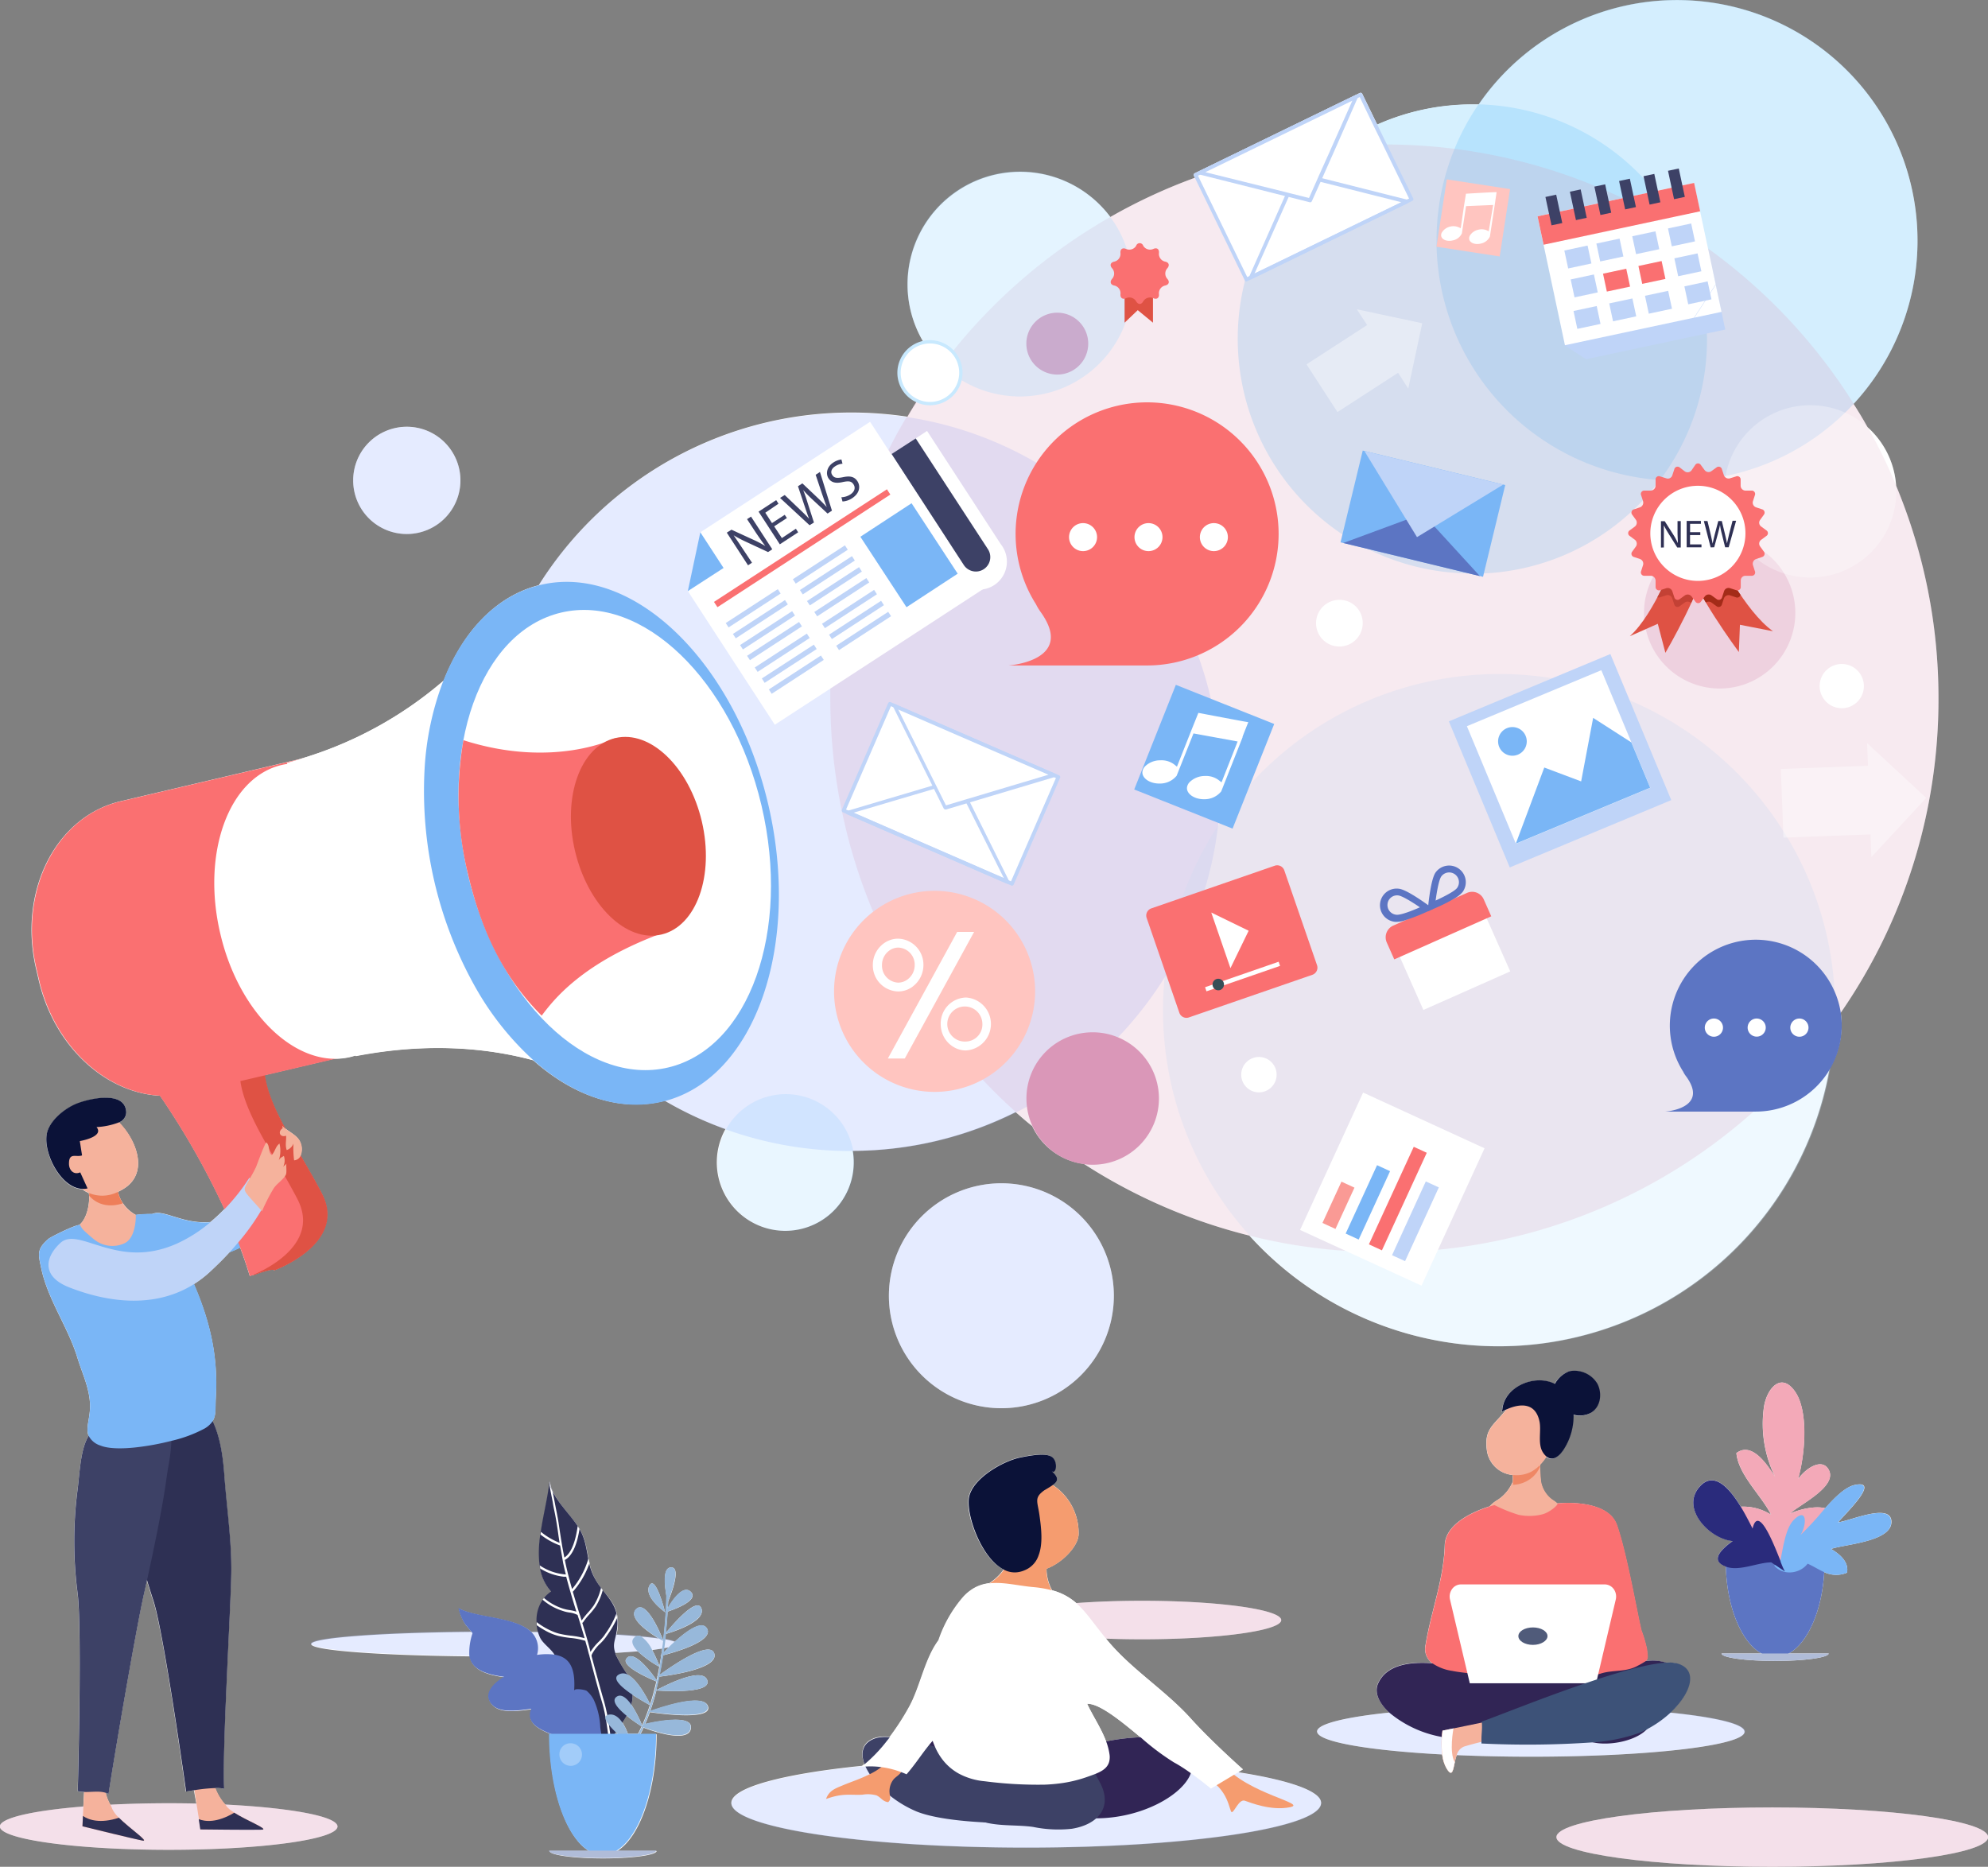 <svg xmlns="http://www.w3.org/2000/svg" viewBox="0 0 425.94 400"><rect x="0" y="0" width="425.94" height="400" fill="#808080" stroke="none"/><defs><style>.a46a894b-6ab3-405d-a2ca-e829b58817b3,.a63753c8-70c1-43dd-821f-9ff773feb3a2,.a932d9c2-6a32-4a41-9d59-ac2ed7da7d08,.e7cc9898-25bc-45fd-bc15-6fd5c7f2bc7f{fill:#fff;}.b6cdf07f-9080-439e-8ed8-a8e407b27648{fill:#a8bcff;}.a0d7755e-939f-47aa-8015-76ad3cd49dd3,.a46a894b-6ab3-405d-a2ca-e829b58817b3,.b344ec3c-2d9c-46f7-90af-c26fa17799a2,.b3e93b79-073b-420a-800f-232e19efe291,.b6cdf07f-9080-439e-8ed8-a8e407b27648,.bb604692-58b2-4e98-8f3a-1348a4cede01,.f4e73e1b-080b-45ca-a1b1-e9ba77379920{opacity:0.3;}.a0d7755e-939f-47aa-8015-76ad3cd49dd3,.a46a894b-6ab3-405d-a2ca-e829b58817b3,.a63753c8-70c1-43dd-821f-9ff773feb3a2,.b344ec3c-2d9c-46f7-90af-c26fa17799a2,.b3e93b79-073b-420a-800f-232e19efe291,.b6cdf07f-9080-439e-8ed8-a8e407b27648,.bb604692-58b2-4e98-8f3a-1348a4cede01,.e78a6364-425e-463c-84b9-7206f3c18dcb,.f4e73e1b-080b-45ca-a1b1-e9ba77379920{isolation:isolate;}.fe1b81e0-d097-433b-a5a0-8d4435ff9b59{fill:#2e3054;}.ee29d341-52b1-4127-86b8-ec055c493607{fill:#5c75c3;}.f87dfe2d-fcff-4be6-8934-1db560fcf47a{fill:#97b8da;}.eac7a7d1-046b-45bb-8ee4-988a2751c23a{fill:#7ab6f6;}.bf266234-c22f-4b95-86d5-0efee70d9f81{fill:#b0bcd8;}.a29af456-e349-4ac2-908d-79b58d2b132a,.bb604692-58b2-4e98-8f3a-1348a4cede01,.e78a6364-425e-463c-84b9-7206f3c18dcb{fill:#da97b8;}.a238032d-2679-4c0e-bb9c-b8a174a535b1{fill:#d6f0fe;}.f4e73e1b-080b-45ca-a1b1-e9ba77379920{fill:#c8e9fe;}.a0d7755e-939f-47aa-8015-76ad3cd49dd3{fill:#6ec6fc;}.e78a6364-425e-463c-84b9-7206f3c18dcb{opacity:0.2;}.a7b82870-dd91-4a34-a381-68b4700db40c{fill:#bfd4f8;}.b384f25c-08c5-4693-bc0e-99c1887edf09{fill:#fa7071;}.a7cec0b7-0d80-4d39-98b4-bb6e75476252{fill:#3d4166;}.ae8426a8-4f0a-4417-91b2-dbc65212c8be{fill:#364e57;}.a6330220-c7c0-4afa-8950-6d267e78e895{fill:#fa9a95;}.bc2557e5-3cb2-4b9a-ac14-ca00d948803e{fill:#ffc5c0;}.b344ec3c-2d9c-46f7-90af-c26fa17799a2{fill:#149eff;fill-opacity:0.3;}.b3e93b79-073b-420a-800f-232e19efe291{fill:#a5dbfd;}.a62b625b-4f7e-4125-b12a-61f49ab6792a{fill:#f5b29c;}.fe772824-0789-44b7-bc52-307ec4a62061{fill:#df5244;}.fc074f9c-243e-4859-9333-f5fe43db3e97{fill:#ee7e59;}.f91ee6ea-a8eb-4acf-9741-0dda7a5a2437{fill:#0b1238;}.fddefc2c-d47b-4dbf-a692-dce0d4668afe{fill:#312555;}.a9d2c7c6-588a-40f9-99da-7a60cbb222ae{fill:#ef8765;}.ed20a01d-6269-490d-a720-e62514607b31{fill:#505b7a;}.a4ef0f4c-6fc1-49af-93d8-816f80f7f48e{fill:#3d5278;}.aab679fa-a5bc-4a9a-9f5f-d696afb315c3{fill:#f59c6f;}.a63753c8-70c1-43dd-821f-9ff773feb3a2{opacity:0.4;}.b8ff543d-d9f1-4489-a6ac-c39c7fbab91e{fill:#c34135;}.b41d8c11-1310-45f3-bbda-f91bfb50d41b{fill:#a32b18;}.a932d9c2-6a32-4a41-9d59-ac2ed7da7d08{stroke:#c8e9fe;stroke-width:0.71px;}.f808acf6-7600-4bea-a0ec-5921387688cd{fill:#f3a9b8;}.aa190fde-c033-4119-aceb-4dd14a2ec8c5{fill:#2a2b7c;}</style></defs><g id="b948ce68-3893-454e-b2b4-34b12d4dd8b3" data-name="white"><path class="e7cc9898-25bc-45fd-bc15-6fd5c7f2bc7f" d="M77.7,112.94a11.49,11.49,0,1,1,11.5,11.48A11.48,11.48,0,0,1,77.7,112.94Z" transform="translate(-2.03 -10)"/><path class="e7cc9898-25bc-45fd-bc15-6fd5c7f2bc7f" d="M144.54,355.46c-.24-.17-4.65-3.35-3.36-5.73S144.46,355.12,144.54,355.46Z" transform="translate(-2.03 -10)"/><path class="e7cc9898-25bc-45fd-bc15-6fd5c7f2bc7f" d="M142.56,372.21s9.78-5.47,11-2.23S142.56,372.21,142.56,372.21Z" transform="translate(-2.03 -10)"/><path class="e7cc9898-25bc-45fd-bc15-6fd5c7f2bc7f" d="M143,370.42h0c.09-.38.17-.77.25-1.15,2.43-.29,12.7-1.72,11.84-4.9s-9.42,2.83-11.76,4.53c.29-1.42.54-2.84.75-4.21,2.29-.58,11-3,9.43-5.74-1.1-1.85-4.4.56-6.9,2.83a11,11,0,0,0-2.07-.52l.12-1.14c1.35-.38,8.61-2.63,7.67-5.43s-6.43,3.72-7.64,5.2c.17-1.69.29-3.24.37-4.56,1.66-.55,6.75-2.43,5-4.23-1.61-1.62-3.89,1.67-4.92,3.41,0-.52.05-1,.07-1.42.49-1.18,2.9-7.27.62-7.24-1.87,0-1.38,4-1,6.14,0,.8-.06,1.92-.14,3.28-.06.11-.1.18-.11.21l.1,0c-.1,1.63-.26,3.59-.51,5.74l-.14,0c-.76-1.88-3.65-8.48-5.7-6.4-1.83,1.87,2.67,4.95,4.82,6.27-1-.15-2.29-.28-3.7-.41a1.19,1.19,0,0,0-1-.09c-1.31-.11-2.76-.21-4.32-.31a10.08,10.08,0,0,0,.2-1.15,9.07,9.07,0,0,0-.14-3.4c-.48-2.05-1.71-3.4-3-5l-.37-.48h0a15.26,15.26,0,0,1-1.6-2.59,12.75,12.75,0,0,1-.88-2.68c0-.18-.07-.36-.11-.53-.46-2.25-.7-4.6-2-6.8-.12-.21-.25-.41-.39-.62-1.62-2.42-4-4.69-5.31-7.35v0c-.07-.16-.15-.32-.21-.47a.61.61,0,0,1-.05-.12,4.68,4.68,0,0,1-.18-.48.56.56,0,0,1,0-.12,3.68,3.68,0,0,1-.15-.47c-.05-.2-.1-.4-.14-.61a2,2,0,0,0,0,.32.06.06,0,0,0,0,0c-.29,3.07-1.27,6.81-1.82,10.53h0a3.88,3.88,0,0,0-.09.58h0a24.55,24.55,0,0,0-.18,6.6l0,0c0,.23.08.46.11.67l0,0a10,10,0,0,0,2.36,5,6.75,6.75,0,0,0-1.49,1.37l0-.05-.3.4.05.05a7.67,7.67,0,0,0-1.31,4.77l0,0a4.74,4.74,0,0,0,0,.65l0,0a9.64,9.64,0,0,0,.28,1.4l-1.53,0c-3.44-3.24-11.94-3-15.53-5.07a10.39,10.39,0,0,0,1.48,3.55l1.24,1.49c-19.37.16-34.36,1.27-34.36,2.62s14.81,2.44,34,2.62c.34,2.16,2.14,3.81,7.44,4.48-2.09,1.19-4.83,3.69-2.49,6.06,1.82,1.86,6,1.08,8.31.8-1.13,2.64,1,4.12,4.15,5.35h-.34c0,11.95,3.56,22,8.41,25h-8.41c0,.89,5.13,1.6,11.46,1.6s11.48-.71,11.48-1.6h-8.42c4.86-3,8.42-13.08,8.42-25h-3.48c.25-.45.48-.92.69-1.4h0c.8.31,9.52,3.59,10.13.21s-8.35-1.3-9.79-1c.36-.82.7-1.67,1-2.54,2.07.31,13.33,1.85,12.48-1.2s-10.34.26-12.41,1c.5-1.42.94-2.9,1.32-4.39C142.72,371.61,142.86,371,143,370.42Zm2.3-7.43c-.46.45-.85.86-1.15,1.17,0-.33.1-.66.14-1Zm-1.41.25c0,.46-.12.93-.19,1.4l-.16.17.14,0q-.17,1.07-.36,2.16a30.53,30.53,0,0,0-1.54-3.41C142.56,363.43,143.27,363.34,143.89,363.24Zm-5.21.59a23.38,23.38,0,0,0,4.6,3.31c-.12.69-.26,1.38-.4,2.07l-.14.1h.12l-.15.69c-1.1-1.58-5-6.86-6.52-4.53-1,1.61,4.92,4.18,6.46,4.82-.38,1.65-.81,3.28-1.33,4.88-.55-1.14-2.66-5.26-4.83-6.33h0a33.32,33.32,0,0,1-2.38-4c-.09-.24-.17-.46-.23-.67C135.63,364.06,137.24,363.94,138.68,363.83Zm-4.33,17.67h-.6c.07-.12.15-.23.23-.35Zm4.35,0h-2.13a11.8,11.8,0,0,0-1.19-2.42c.32-.48.63-.95.91-1.44a37.24,37.24,0,0,0,3.2,2.27C139.24,380.46,139,381,138.7,381.5Zm.9-1.82a25.36,25.36,0,0,0-2.3-4.41,7.51,7.51,0,0,0,.27-2.12c1.55,1,3.14,1.91,3.69,2.2A38.45,38.45,0,0,1,139.6,379.68Z" transform="translate(-2.03 -10)"/><path class="e7cc9898-25bc-45fd-bc15-6fd5c7f2bc7f" d="M417.36,159.66a118.27,118.27,0,0,0-9.08-45.6,18.38,18.38,0,0,0-6.11-12.51c-.95-1.71-1.95-3.38-3-5A51.54,51.54,0,1,0,318.83,32.4l-1.33,0a50.05,50.05,0,0,0-20.38,4.31l-3.22-6.61a.4.4,0,0,0-.53-.18L258,47.12a.4.4,0,0,0-.18.53l.22.44a117.39,117.39,0,0,0-18.11,8.4,24.13,24.13,0,0,0-40,26.89,6.65,6.65,0,0,0-5.25,6.48,6.58,6.58,0,0,0,3.88,6c-.73,1.13-1.43,2.27-2.1,3.43a81.05,81.05,0,0,0-12-.9,79.07,79.07,0,0,0-67,37c-9.18,2.36-16.24,9.93-20.37,20.47a83.29,83.29,0,0,1-31,16.82l-38.23,9C13.92,185,5.86,201,9.76,217.61l.58,2.5c3.32,14.11,14.25,24.06,26,24.68a167.37,167.37,0,0,1,13.79,24.27,40.58,40.58,0,0,1-3,2.78c-6,.53-10.12-2.88-12.52-1.7a26,26,0,0,0-3.47.19h0a8,8,0,0,1-2.75-2.48h0l-.2-.29-.25-.45c-.07-.13-.13-.26-.19-.4a6.56,6.56,0,0,1-.43-1.34,10.07,10.07,0,0,0,1-.53c5.79-3.35,2.95-10.61-.83-14.33a2.35,2.35,0,0,0,1.58-2.18c-.2-5-8.65-2.68-11-1.63s-5,3.19-5.84,5.63c-1.4,4,2.58,12.32,7.42,12.49a6.42,6.42,0,0,0,1.41.83,5.11,5.11,0,0,1,.06.59c.1,2-.54,5-2.11,6.24-1,0-6.17,2.58-6.64,3-2.59,2.25-2.11,3.38-1.51,6.29,1.44,6.79,5.72,12.53,7.74,19.12,1.12,3.66,2.93,7.17,2.7,11.11-.14,2.32-.91,4.17-.29,5.66a7.11,7.11,0,0,0-.44.82c-1.4,3.05-1.52,7.92-2,11.21a86.58,86.58,0,0,0,.1,21.94c.82,7.26.18,35.49,0,42.18a6.34,6.34,0,0,0,1.37.17l-.16,3.1C9.21,397.93,2,399.53,2,401.36c0,2.74,16.21,5,36.18,5s36.16-2.24,36.16-5c0-2.17-10.05-4-24.08-4.7a11.24,11.24,0,0,1-2.15-3.53,7.09,7.09,0,0,1,1.92.15c-.46-7.71,1.4-38.34,1.53-46.22.1-6.79-1-13.81-1.46-20.63-.31-4.27-.86-8.37-2.53-11.93.81-1.27.56-2.73.69-5.06.51-8.66-1.17-16.09-4.61-24.08l-.09-.22a23.48,23.48,0,0,0,3.48-2.68c1.57-1.46,3-2.86,4.18-4.18a16.17,16.17,0,0,0,2.25-1c.75,2,1.45,4.06,2.07,6.13,0,0,.25-.09.67-.27l0,.11s4.34-1.68,4.52-1.06c0,0,15.75-5.71,10.2-16.48-1.39-2.7-3-5.43-4.54-8.12a3.7,3.7,0,0,0-.2-3.18c-.66-1.14-2-1.79-3.12-2.66-2.17-4-3.9-7.89-4.37-11.38l15.07-3.54h0a14.1,14.1,0,0,0,3.23-.37,11.77,11.77,0,0,0,1.16-.33l0,.14c15.7-3,28.51-1.69,38.08.9,8.47,7.52,18.23,11,27.52,8.86l.7-.17a78.07,78.07,0,0,0,13,6.07,14.67,14.67,0,1,0,27.49,7.14,14.39,14.39,0,0,0-.21-2.48,78.6,78.6,0,0,0,34.89-8.3c1.16,1,2.34,2.06,3.55,3a14.2,14.2,0,0,0,11.05,8.08,117.68,117.68,0,0,0,35.47,15.38,72,72,0,0,0,124.31-35.76A18.44,18.44,0,0,0,396.42,227,118,118,0,0,0,417.36,159.66ZM44.09,396.45c-1.91-.05-3.88-.07-5.88-.07-4.41,0-8.64.11-12.55.31a9.81,9.81,0,0,1-1-2.54,3.61,3.61,0,0,1,.61.26c1.14-7.62,5.85-35.18,7.59-42.87.2-.88.41-1.84.63-2.85.43,1.44.88,2.87,1.35,4.3,2.29,6.91,7,40.89,7,40.89s.71-.14,1.73-.29Z" transform="translate(-2.03 -10)"/><path class="e7cc9898-25bc-45fd-bc15-6fd5c7f2bc7f" d="M240.68,287.63a24.1,24.1,0,1,1-24.09-24.09A24.1,24.1,0,0,1,240.68,287.63Z" transform="translate(-2.03 -10)"/><path class="e7cc9898-25bc-45fd-bc15-6fd5c7f2bc7f" d="M267.32,389.73l1-.61s-6.79-6-11.15-10.86c-5.42-6-12.61-10.46-17.78-16.64l-.42-.51c2.47.09,5.06.14,7.73.14,16.48,0,29.84-1.85,29.84-4.11S263.2,353,246.72,353c-5.1,0-9.9.18-14.09.49a12.62,12.62,0,0,0-5.17-2.74,9.7,9.7,0,0,1-1.2-4.63c3.52-1.32,6.89-4.93,6.87-7.49a12.26,12.26,0,0,0-5.56-10.45c1.06-.74,1.52-1.51-.3-3,1,.83,1.47-2.18,0-3.08s-5.08-.16-6.75.17c-3.68.76-10.4,4.57-11,8.77-.52,3.93,2.81,12.91,7.53,15.26a11.27,11.27,0,0,1-3.07,2.92,8.33,8.33,0,0,0-4.1,1.58h0a9.84,9.84,0,0,0-1.47,1.32,27.6,27.6,0,0,0-5.33,9.33c-3,4.05-3.92,10-6.29,14.27a53,53,0,0,1-4.15,6.42,8.3,8.3,0,0,0-2.9.16c-2.93.87-3.5,3.09-2.52,5.65-.17.15-.33.28-.5.41-16.91,1.72-28,4.64-28,7.95,0,5.28,28.29,9.57,63.18,9.57s63.18-4.29,63.18-9.57C285.1,393.8,278.32,391.45,267.32,389.73Zm-20.95-7.49a46.11,46.11,0,0,0-7.37.89c-1-2.8-2.86-5.48-4.06-8.06C237.57,375,242.14,378.72,246.37,382.24Z" transform="translate(-2.03 -10)"/><path class="e7cc9898-25bc-45fd-bc15-6fd5c7f2bc7f" d="M330.08,386.41c-5.61,0-11-.12-15.94-.34-.78,2.15-.61,5.09-2,3.13a7.61,7.61,0,0,1-1.12-3.27c-15.82-.85-26.8-2.73-26.8-4.93,0-1.61,6-3.06,15.49-4.05-2.27-2.05-3.31-4.34-2.44-6.28,1.67-3.72,6.07-4.72,11.57-4.34a3.82,3.82,0,0,1-1.38-3.91c1.17-7.18,3.9-14,4.11-21.37.18-4.89,7-7.47,9.63-8.29a7.15,7.15,0,0,1,1.76-1.4,8.64,8.64,0,0,0,3.11-3.69,1.14,1.14,0,0,0,.09-.26h0c0-.43,0-.9-.08-1.37a6.13,6.13,0,0,1-5.47-5.16c-.67-4.78,1.43-5.39,4.09-8.81l0,0c-.33.15-.65.31-1,.49l.16-.46c.44-5,7-7.68,11.23-5.54a5.91,5.91,0,0,1,3.09-2.7,5.74,5.74,0,0,1,6,2.66c1.08,2.07.69,5.06-1.43,6.27a5.11,5.11,0,0,1-3.68.39,13.28,13.28,0,0,1-2,7.28c-1,1.62-2.43,2.79-3.79,1.7a10.35,10.35,0,0,1-1.31,1.68,26.72,26.72,0,0,0,.19,3.74,6.19,6.19,0,0,0,2.37,3.76,7.65,7.65,0,0,1,1.1.81c1.18-.16,10.84-.85,12.78,4.56,2.12,5.91,4.42,19.22,5.27,22.64a27.69,27.69,0,0,1,1.19,4.07c.13,1.61.21,2.07-.26,2.49a9.51,9.51,0,0,1,4.32.36,7,7,0,0,1,2.27.18c4.68,1.39,3,6.4-1.33,10.52,9.75,1,15.93,2.45,15.93,4.08C375.92,384,355.4,386.41,330.08,386.41Z" transform="translate(-2.03 -10)"/><path class="e7cc9898-25bc-45fd-bc15-6fd5c7f2bc7f" d="M394.34,341.9c1.81,1.06,3.88,2.76,3.42,5.08a6,6,0,0,1-4.88-.11c-.48,8.33-3.53,15.16-7.58,17.42h8.53c0,.87-5.14,1.6-11.48,1.6s-11.47-.71-11.47-1.6h8.55c-4.25-2.37-7.39-9.76-7.63-18.64-3.68-1.34-.65-3.95,1.46-5.47-4.87-.39-11.34-7-7-11.73,3.09-3.38,6.42.54,8.75,4.39a11.2,11.2,0,0,1,6.47,1.71c-2-4.06-7-8.52-7.42-13.2,3.43-2.57,6.76,2.76,8.3,5.12a25.74,25.74,0,0,1-2.4-15c.6-3.88,3.66-7.65,6.69-3.26,2.77,4,2.26,12.87.63,18.7,1.83-2.51,5.18-4.51,6.55-2,2,3.62-6.34,7.53-8.29,9.41,1.91-.87,5.28-1.73,7.55-1.15,2.11-2.37,4.34-4.57,6.37-5,5.81-1.2-2.64,6.74-3.56,8,2.45-.25,11.11-4.2,11.38-.26C407.59,340.36,397.14,340.89,394.34,341.9Z" transform="translate(-2.03 -10)"/><path class="e7cc9898-25bc-45fd-bc15-6fd5c7f2bc7f" d="M428,403.64c0,3.51-20.71,6.36-46.24,6.36s-46.26-2.85-46.26-6.36,20.71-6.36,46.26-6.36S428,400.14,428,403.64Z" transform="translate(-2.03 -10)"/></g><g id="a9f3316f-f3de-4d54-be26-2e66ac7e715e" data-name="svg826"><g id="a548eced-1635-485c-b356-f1f89faad4a6" data-name="g2937"><path class="b6cdf07f-9080-439e-8ed8-a8e407b27648" d="M147.12,362.19c0,.28-.64.55-1.82.8l-1,.19-.4.06c-.62.1-1.33.19-2.11.28-.93.1-2,.21-3.1.31-1.44.11-3.05.23-4.8.33-1.55.09-3.22.18-5,.25l-.69,0c-2.11.09-4.34.16-6.69.23H121c-4.09.1-8.49.15-13.08.15l-5.28,0c-19.17-.18-34-1.29-34-2.62s15-2.46,34.36-2.62l4.9,0q4.06,0,7.91.05l1.53,0,2.1.05,1.35,0c2.14,0,4.2.1,6.15.18l.57,0,4.25.19.58,0,1.78.1c1.56.1,3,.2,4.32.31l1,.09c1.41.13,2.65.26,3.7.41l.88.13.14,0,.39.06a11,11,0,0,1,2.07.52C147,361.9,147.12,362,147.12,362.19Z" transform="translate(-2.03 -10)"/><g id="b78c06af-80b7-4300-85d8-afbeb8eff154" data-name="g125"><path class="fe1b81e0-d097-433b-a5a0-8d4435ff9b59" d="M133,388l-.12-2.08.12.21.11.17c.16.27.29.56.42.83s.11.26.16.4.09.25.13.38a3.87,3.87,0,0,1-.61,3.68l-.19-3.32Z" transform="translate(-2.03 -10)"/><path class="fe1b81e0-d097-433b-a5a0-8d4435ff9b59" d="M137.57,373.15a7.51,7.51,0,0,1-.27,2.12,10,10,0,0,1-1,2.37c-.28.49-.59,1-.91,1.44-.45.67-.93,1.35-1.4,2.07-.08.12-.16.23-.23.35a18.92,18.92,0,0,0-1,1.72l.16,2.72a18.91,18.91,0,0,0-1.63-2.17c-.65-.75-1.37-1.51-2.12-2.27-4.12-4.15-9.31-8.36-9-11.78.19-2,1.61-2.09,1-4.4a2.69,2.69,0,0,0-.26-.64,1.19,1.19,0,0,0-.09-.15c-.79-1.31-2.53-2.39-3.12-3.73a9.78,9.78,0,0,1-.43-1.18,9.64,9.64,0,0,1-.28-1.4c0-.22,0-.44,0-.66a7.67,7.67,0,0,1,1.31-4.77,3.79,3.79,0,0,1,.3-.4,6.75,6.75,0,0,1,1.49-1.37,10,10,0,0,1-2.36-5c0-.22-.08-.44-.11-.67a24.55,24.55,0,0,1,.18-6.6c0-.19,0-.38.09-.58.55-3.72,1.53-7.46,1.82-10.53l0-.36c0,.21.09.41.14.61a3.68,3.68,0,0,0,.15.47.56.56,0,0,0,0,.12,4.68,4.68,0,0,0,.18.48.61.61,0,0,0,.05.12c.06.15.14.31.21.47v0c1.29,2.66,3.69,4.93,5.31,7.35.14.21.27.41.39.62,1.32,2.2,1.56,4.55,2,6.8,0,.17.07.35.11.53a12.75,12.75,0,0,0,.88,2.68,15.26,15.26,0,0,0,1.6,2.59h0l.37.48c1.25,1.62,2.48,3,3,5a9.07,9.07,0,0,1,.14,3.4,10.08,10.08,0,0,1-.2,1.15c-.32,1.56-.73,2.29-.21,3.94.06.21.14.43.23.67a33.32,33.32,0,0,0,2.38,4h0a7.35,7.35,0,0,1,.76,1.84A10.48,10.48,0,0,1,137.57,373.15Z" transform="translate(-2.03 -10)"/><g id="fd8ebb6d-1ee3-4953-a9b4-ab894c1c7250" data-name="g49"><path class="e7cc9898-25bc-45fd-bc15-6fd5c7f2bc7f" d="M133,382.72c-.09.16-.18.32-.27.5l.11,2c-.16-1-.29-2-.43-3,0-.24-.06-.47-.1-.71-.13-.95-.26-1.91-.42-2.86,0-.26-.09-.53-.14-.79a30.25,30.25,0,0,0-.72-3.1c-1-3.32-1.86-6.7-2.71-9.91,0-.14-.07-.27-.11-.4s-.13-.5-.19-.73c-.18-.71-.39-1.42-.59-2.14a15.52,15.52,0,0,0-3.2-.62,22.4,22.4,0,0,1-2.56-.43,11.31,11.31,0,0,1-2.26-.85,18.86,18.86,0,0,1-2.38-1.45l0,0a4.74,4.74,0,0,1,0-.65l0,0a15.45,15.45,0,0,0,3.78,2.14,9.76,9.76,0,0,0,1,.32,20.31,20.31,0,0,0,2.48.43,19.4,19.4,0,0,1,3,.55l-.33-1.12c-.38-1.3-.78-2.59-1.18-3.86a5.28,5.28,0,0,0-1.77-.53,7.35,7.35,0,0,1-1.47-.36,11.76,11.76,0,0,1-4.2-2.34l-.05-.05.3-.4,0,.05a11.75,11.75,0,0,0,4.08,2.27,8.52,8.52,0,0,0,1.38.31,9,9,0,0,1,1.47.34c-.76-2.44-1.52-5-2.18-7.49a5.62,5.62,0,0,1-.57,0,12.15,12.15,0,0,1-5-1.76l0,0c0-.21-.07-.44-.11-.67l0,0a11.36,11.36,0,0,0,5.61,1.95c-.22-.8-.39-1.59-.57-2.39-.21-1.26-.44-2.53-.66-3.81a15.36,15.36,0,0,1-4.2-2.35h0a3.88,3.88,0,0,1,.09-.58h0a14.59,14.59,0,0,0,4,2.35c-.15-.87-.27-1.76-.39-2.61s-.23-1.52-.36-2.28-.26-1.44-.41-2.13-.24-1.21-.33-1.79c-.07-.37-.16-.8-.25-1.26-.18-.93-.38-1.9-.47-2.81a.06.06,0,0,1,0,0,2,2,0,0,1,0-.32c0,.21.09.41.14.61a3.68,3.68,0,0,0,.15.47.56.56,0,0,0,0,.12,4.68,4.68,0,0,0,.18.48.61.61,0,0,0,.05.12c.06.15.14.31.21.47v0l.15.79c.09.46.18.89.25,1.28.11.58.22,1.19.34,1.77s.28,1.44.41,2.16.23,1.53.35,2.29c.29,1.89.59,3.86,1,5.79,1.7-1.06,2.48-4.09,2.85-6.73.14.21.27.41.39.62-.42,2.69-1.29,5.62-3.14,6.64.06.22.09.43.13.64q.61,2.82,1.42,5.58a17.46,17.46,0,0,0,3.5-6.55c0,.16.07.32.11.49s.07.35.11.53a18.29,18.29,0,0,1-3.56,6.12q.69,2.36,1.41,4.67a1.67,1.67,0,0,1,.07.2c.15.42.27.87.41,1.29a18.58,18.58,0,0,1,1.31-1.65,14.3,14.3,0,0,0,1.3-1.61,12.19,12.19,0,0,0,1.54-3.74l.37.48a12.53,12.53,0,0,1-1.51,3.53,16.22,16.22,0,0,1-1.34,1.66,12.75,12.75,0,0,0-1.44,1.83l-.12-.09c.23.77.47,1.54.7,2.32.36,1.21.71,2.44,1,3.67,0,.1.06.21.09.32a11,11,0,0,1,1.77-2.18,14,14,0,0,0,1.07-1.19c.1-.14.2-.28.29-.43a19.26,19.26,0,0,0,2.42-4.42,9,9,0,0,1,.16.95,21.67,21.67,0,0,1-2,3.5c-.16.23-.31.46-.47.68a11.38,11.38,0,0,1-1.11,1.26,8.68,8.68,0,0,0-1.83,2.35,2.34,2.34,0,0,0-.09.33c.86,3.2,1.76,6.57,2.72,9.87.26.93.48,1.88.66,2.82.14.74.27,1.48.38,2.22s.18,1.24.26,1.85c0,.21,0,.43.08.64S133,382.53,133,382.72Z" transform="translate(-2.03 -10)"/><path id="a95e21f9-8fde-4b78-a76c-86b7b58f80ac" data-name="path47" class="e7cc9898-25bc-45fd-bc15-6fd5c7f2bc7f" d="M133.23,387.2c-.07-.36-.15-.73-.2-1.08.2.33.37.69.53,1Z" transform="translate(-2.03 -10)"/></g><path class="ee29d341-52b1-4127-86b8-ec055c493607" d="M132.07,387.1c-2.31-2.8-8-4-12.07-5.6-3.13-1.23-5.28-2.71-4.15-5.35-2.29.28-6.49,1.06-8.31-.8-2.34-2.37.4-4.87,2.49-6.06-5.3-.67-7.1-2.32-7.44-4.48a12.7,12.7,0,0,1,.69-4.87l-.31-.37-1.24-1.49a10.39,10.39,0,0,1-1.48-3.55c3.59,2.1,12.09,1.83,15.53,5.07a4.92,4.92,0,0,1,1.31,5,13,13,0,0,1,3.77-.05,4.54,4.54,0,0,1,.66.14c2.88.76,3.81,3.27,3.52,7.6,0-.66,2.34-.22,2.68,0a6.43,6.43,0,0,1,1.54,1.95,15.76,15.76,0,0,1,1.38,5.83q.09.74.21,1.47c.12.76.26,1.51.43,2.27C131.5,384.89,131.77,386,132.07,387.1Z" transform="translate(-2.03 -10)"/><g id="b43229f1-9e4d-4497-88aa-7a492f480024" data-name="g117"><g id="ab6d520b-8995-462a-adec-2aa028e99a4b" data-name="g55"><path class="f87dfe2d-fcff-4be6-8934-1db560fcf47a" d="M145.22,350.62c0,.05,0,.95-.05,2.45,0,.42,0,.9-.07,1.42,0,.26,0,.54,0,.82-.08,1.32-.2,2.87-.37,4.56l0,.23-.12,1.14c-.08.63-.16,1.28-.25,1.94,0,.32-.09.65-.14,1,0,.17,0,.34-.07.51-.21,1.37-.46,2.79-.75,4.21,0,.12-.05.25-.08.37-.08.38-.16.77-.25,1.15h0c-.14.59-.28,1.19-.44,1.79-.38,1.49-.82,3-1.32,4.39,0,.07-.05.14-.07.2-.31.87-.65,1.72-1,2.54-.11.26-.22.51-.34.76h0c-.21.48-.44.95-.69,1.4a18.2,18.2,0,0,1-5.27,6.43,8.46,8.46,0,0,1-.73.49l-.07-.13-.12-.2.1-.07c.23-.14.46-.3.69-.47a15.25,15.25,0,0,0,3.5-3.65.27.27,0,0,0,.06-.1,22.81,22.81,0,0,0,1.42-2.3c.28-.51.54-1,.79-1.59a1.63,1.63,0,0,0,.11-.23,38.45,38.45,0,0,0,1.66-4.33.64.64,0,0,0,.06-.18h0c.52-1.6,1-3.23,1.33-4.88l.06-.29.15-.69a.29.29,0,0,1,0-.09c.14-.69.28-1.38.4-2.07,0-.07,0-.14,0-.21q.19-1.1.36-2.16a.51.51,0,0,1,0-.13c.07-.47.14-.94.19-1.4s.15-1.11.22-1.65a.88.88,0,0,1,0-.16,2.11,2.11,0,0,0,0-.25c.25-2.15.41-4.11.51-5.74,0-.06,0-.13,0-.19.08-1.36.12-2.48.14-3.28s0-1.31,0-1.35Z" transform="translate(-2.03 -10)"/></g><g id="e1a1ddc1-9d9b-4b68-98c5-f1815e4f4095" data-name="g59"><path class="f87dfe2d-fcff-4be6-8934-1db560fcf47a" d="M137.32,384l-.1-.08c-.35-.27-1.64-1.26-2.87-2.4l-.37-.35a14.84,14.84,0,0,1-1.41-1.5,4.7,4.7,0,0,1-.68-1,1.1,1.1,0,0,1-.14-.79h0a.67.67,0,0,1,.44-.41,2,2,0,0,1,.31-.08c1.2-.19,2.16.64,2.88,1.73a11.8,11.8,0,0,1,1.19,2.42,18,18,0,0,1,.71,2.3.1.1,0,0,1,0,.05Z" transform="translate(-2.03 -10)"/></g><g id="a9a6fa55-8169-421c-bb03-349b467ffe3f" data-name="g63"><path class="f87dfe2d-fcff-4be6-8934-1db560fcf47a" d="M139.76,380.08l-.27-.17a37.24,37.24,0,0,1-3.2-2.27c-1.81-1.48-3.42-3.23-2.12-4.1,1-.67,2.16.33,3.13,1.73a25.36,25.36,0,0,1,2.3,4.41Z" transform="translate(-2.03 -10)"/></g><g id="ee6c1381-0d2d-4092-9073-3f2cd5aa4ed4" data-name="g67"><path class="f87dfe2d-fcff-4be6-8934-1db560fcf47a" d="M141.45,375.45l-.19-.1c-.55-.29-2.14-1.17-3.69-2.2-2.23-1.5-4.37-3.32-3.14-4.23a1.86,1.86,0,0,1,2.06-.1h0c2.17,1.07,4.28,5.19,4.83,6.33h0Z" transform="translate(-2.03 -10)"/></g><g id="b9359368-ad91-4867-ae94-c8e0a77494ec" data-name="g71"><path class="f87dfe2d-fcff-4be6-8934-1db560fcf47a" d="M143.43,367.22l-.15-.08a23.38,23.38,0,0,1-4.6-3.31c-1.05-1.08-1.62-2.21-.71-3a1.22,1.22,0,0,1,.44-.27,1.19,1.19,0,0,1,1,.09,7.31,7.31,0,0,1,2.35,2.9,30.53,30.53,0,0,1,1.54,3.41Z" transform="translate(-2.03 -10)"/></g><g id="af7cb9dd-aa0d-4b70-9361-356bca77e9d4" data-name="g75"><path class="f87dfe2d-fcff-4be6-8934-1db560fcf47a" d="M143,370.4h0l-.35-.13c-1.54-.64-7.48-3.21-6.46-4.82,1.5-2.33,5.42,3,6.52,4.53Z" transform="translate(-2.03 -10)"/><path class="f87dfe2d-fcff-4be6-8934-1db560fcf47a" d="M143,370.42h0Z" transform="translate(-2.03 -10)"/></g><g id="ad3de0cc-46d6-429d-b662-f8cf0c296c16" data-name="g79"><path class="f87dfe2d-fcff-4be6-8934-1db560fcf47a" d="M144.21,361.65l-.1-.06c-.16-.08-.51-.28-1-.56-2.15-1.32-6.65-4.4-4.82-6.27,2.05-2.08,4.94,4.52,5.7,6.4l.12.27Z" transform="translate(-2.03 -10)"/></g><g id="b8f6f187-178d-4475-ad47-486e6076b48d" data-name="g83"><path class="f87dfe2d-fcff-4be6-8934-1db560fcf47a" d="M144.54,355.46c-.24-.17-4.65-3.35-3.36-5.73S144.46,355.12,144.54,355.46Z" transform="translate(-2.03 -10)"/></g><g id="e7941da2-aae9-4291-9bb9-33719823b2cb" data-name="g87"><path class="f87dfe2d-fcff-4be6-8934-1db560fcf47a" d="M145.17,353.07l-.09.2s-.13-.53-.27-1.3c-.4-2.12-.89-6.1,1-6.14C148.07,345.8,145.66,351.89,145.17,353.07Z" transform="translate(-2.03 -10)"/></g><g id="a90b4fd8-e31f-4486-8789-b7eb4151b33d" data-name="g91"><path class="f87dfe2d-fcff-4be6-8934-1db560fcf47a" d="M145.06,355.31l-.4.13-.1,0s.05-.1.11-.21.24-.44.43-.76c1-1.74,3.31-5,4.92-3.41C151.81,352.88,146.72,354.76,145.06,355.31Z" transform="translate(-2.03 -10)"/></g><g id="aa2fca8f-e926-4e83-9ffd-25ecbbb79861" data-name="g95"><path class="f87dfe2d-fcff-4be6-8934-1db560fcf47a" d="M144.66,360.1l-.22.07.25-.3c1.21-1.48,6.71-7.93,7.64-5.2S146,359.72,144.66,360.1Z" transform="translate(-2.03 -10)"/></g><g id="ae051b33-977f-48d7-846f-ba2c19ca91b1" data-name="g99"><path class="f87dfe2d-fcff-4be6-8934-1db560fcf47a" d="M144.08,364.67l-.4.1-.14,0,.16-.17c.1-.11.25-.28.45-.48s.69-.72,1.15-1.17.83-.81,1.31-1.23c2.5-2.27,5.8-4.68,6.9-2.83C155.12,361.64,146.37,364.09,144.08,364.67Z" transform="translate(-2.03 -10)"/></g><g id="b2d7cc87-64df-4acb-aad3-36ce66537b1b" data-name="g103"><path class="f87dfe2d-fcff-4be6-8934-1db560fcf47a" d="M143.25,369.25l-.39.05h-.12l.14-.1.45-.33c2.34-1.7,10.92-7.66,11.76-4.53S145.68,369,143.25,369.25Z" transform="translate(-2.03 -10)"/></g><g id="ba11748a-0a1a-48ef-ac1f-a18c6ed7a1cd" data-name="g107"><path class="f87dfe2d-fcff-4be6-8934-1db560fcf47a" d="M141.17,376.8l-.33-.05.4-.15c2.07-.74,11.58-4,12.41-1S143.24,377.11,141.17,376.8Z" transform="translate(-2.03 -10)"/></g><g id="b45967ee-eda1-4235-9bf7-b0965c7b9ac0" data-name="g111"><path class="f87dfe2d-fcff-4be6-8934-1db560fcf47a" d="M142.56,372.21s9.78-5.47,11-2.23S142.56,372.21,142.56,372.21Z" transform="translate(-2.03 -10)"/></g><g id="e0c8be34-f4ed-4a27-9551-16e13fd7adc3" data-name="g115"><path class="f87dfe2d-fcff-4be6-8934-1db560fcf47a" d="M150,380.31c-.61,3.38-9.33.1-10.13-.21h0l-.05,0,.2-.69.2-.05C141.6,379,150.54,377.06,150,380.31Z" transform="translate(-2.03 -10)"/></g></g><path class="eac7a7d1-046b-45bb-8ee4-988a2751c23a" d="M142.6,381.5c0,11.95-3.56,22-8.42,25a5.72,5.72,0,0,1-3.06.94,5.6,5.6,0,0,1-3.05-.94c-4.85-3-8.41-13.08-8.41-25Z" transform="translate(-2.03 -10)"/><path class="bf266234-c22f-4b95-86d5-0efee70d9f81" d="M142.6,406.53c0,.89-5.14,1.6-11.48,1.6s-11.46-.71-11.46-1.6Z" transform="translate(-2.03 -10)"/><path id="ec38e077-ab99-4add-ac0b-b5a3a8fbf873" data-name="path123" class="a46a894b-6ab3-405d-a2ca-e829b58817b3" d="M121.89,385.78a2.42,2.42,0,1,0,2.42-2.25A2.34,2.34,0,0,0,121.89,385.78Z" transform="translate(-2.03 -10)"/></g><path class="bb604692-58b2-4e98-8f3a-1348a4cede01" d="M428,403.64c0,3.51-20.71,6.36-46.24,6.36s-46.26-2.85-46.26-6.36,20.71-6.36,46.26-6.36S428,400.14,428,403.64Z" transform="translate(-2.03 -10)"/><path class="bb604692-58b2-4e98-8f3a-1348a4cede01" d="M276.56,357.14c0,2.26-13.36,4.11-29.84,4.11-2.67,0-5.26-.05-7.73-.14-12.72-.47-22.1-2.08-22.1-4,0-1.57,6.37-2.93,15.74-3.62,4.19-.31,9-.49,14.09-.49C263.2,353,276.56,354.87,276.56,357.14Z" transform="translate(-2.03 -10)"/><path class="b6cdf07f-9080-439e-8ed8-a8e407b27648" d="M263.52,177.43v.09c0,.76,0,1.51,0,2.26-.05,2.15-.2,4.27-.43,6.36,0,.27-.05.53-.09.79a76.64,76.64,0,0,1-2.9,13.78,78.18,78.18,0,0,1-8.17,18.12c-.12.21-.26.43-.4.64a79.14,79.14,0,0,1-29.43,27.65c-.77.42-1.54.82-2.33,1.21a78.6,78.6,0,0,1-34.89,8.3h-.45A79,79,0,0,1,157.56,252a79,79,0,0,1-22.86-12.88l-.93-.76a79.05,79.05,0,0,1-28.52-60.81c0-2.6.13-5.18.38-7.71A77.89,77.89,0,0,1,111,148c.47-1.19,1-2.37,1.52-3.53a76.36,76.36,0,0,1,4.88-9,79.07,79.07,0,0,1,67-37,81.05,81.05,0,0,1,12,.9,78.32,78.32,0,0,1,27.75,9.81,78.91,78.91,0,0,1,37.3,50.48c.3,1.27.56,2.56.8,3.85.27,1.53.5,3.08.67,4.64A76.09,76.09,0,0,1,263.52,177.43Z" transform="translate(-2.03 -10)"/><path class="a238032d-2679-4c0e-bb9c-b8a174a535b1" d="M367.77,82.66a50.07,50.07,0,0,1-9.61,29.57c-.18.24-.35.49-.54.72-.29.39-.59.78-.89,1.15s-.57.71-.88,1.05c-.59.72-1.22,1.42-1.87,2.11s-1.34,1.37-2,2a2.44,2.44,0,0,1-.29.27,50,50,0,0,1-31.72,13.34c-.44,0-.87,0-1.31,0s-.75,0-1.13,0H317a49.87,49.87,0,0,1-22.13-5.36l-.07,0c-1.12-.57-2.21-1.17-3.28-1.82-.64-.38-1.26-.78-1.88-1.19a50.4,50.4,0,0,1-20.86-54.36l.15-.55c.05-.2.11-.4.16-.59a50,50,0,0,1,7.8-16c.23-.32.46-.62.7-.93l.27-.36.27-.34.78-1c.72-.86,1.46-1.69,2.24-2.5l.66-.68a50.05,50.05,0,0,1,4.95-4.37l.66-.51h0c.21-.16.43-.31.65-.46s.49-.36.74-.53A49,49,0,0,1,296.4,37l.35-.17.37-.16a50.05,50.05,0,0,1,20.38-4.31l1.33,0a50.12,50.12,0,0,1,35.48,16c.78.82,1.52,1.67,2.23,2.55a.08.08,0,0,1,0,0q.51.61,1,1.26a45.88,45.88,0,0,1,2.91,4.27q.6,1,1.14,1.95c.14.25.27.51.4.76.5.94,1,1.89,1.39,2.86.37.81.71,1.63,1,2.47.06.15.12.3.17.45.41,1.08.78,2.17,1.1,3.28.25.83.48,1.68.68,2.53.31,1.26.57,2.54.77,3.84,0,0,0,0,0,0s0,.06,0,.09c.14.89.26,1.8.35,2.71.13,1.29.21,2.6.24,3.91C367.77,81.85,367.77,82.26,367.77,82.66Z" transform="translate(-2.03 -10)"/><path id="adb57b64-62ef-40d3-b97a-d17780c73a75" data-name="path135" class="bb604692-58b2-4e98-8f3a-1348a4cede01" d="M386.69,141.32a16.21,16.21,0,1,1-16.21-16.21A16.22,16.22,0,0,1,386.69,141.32Z" transform="translate(-2.03 -10)"/><path class="f4e73e1b-080b-45ca-a1b1-e9ba77379920" d="M395.21,226.45c0,.78,0,1.56,0,2.33a71.92,71.92,0,0,1-72,69.71,72,72,0,0,1-72-72q0-3.52.34-7c0-.46.09-.91.15-1.37A71.46,71.46,0,0,1,263,186.93c.14-.22.28-.44.43-.66a72.14,72.14,0,0,1,71.26-30.94q2.21.34,4.35.84a69.45,69.45,0,0,1,8.16,2.34c1.36.48,2.7,1,4,1.55A72.38,72.38,0,0,1,384.08,188c.32.48.62,1,.91,1.46a71.53,71.53,0,0,1,10.11,33C395.17,223.77,395.21,225.1,395.21,226.45Z" transform="translate(-2.03 -10)"/><path class="a0d7755e-939f-47aa-8015-76ad3cd49dd3" d="M412.87,61.54a51.33,51.33,0,0,1-13.69,35c-.6.65-1.22,1.29-1.85,1.9A51.35,51.35,0,0,1,371.73,112l-.22,0a51.69,51.69,0,0,1-10.18,1c-1.25,0-2.48,0-3.71-.13l-.89-.08a51.5,51.5,0,0,1-46.91-50c0-.44,0-.89,0-1.33a51.34,51.34,0,0,1,3.88-19.64,50.64,50.64,0,0,1,5.15-9.5,51.53,51.53,0,0,1,94,29.14Z" transform="translate(-2.03 -10)"/><path class="b6cdf07f-9080-439e-8ed8-a8e407b27648" d="M100.68,112.94A11.49,11.49,0,1,1,89.2,101.46,11.48,11.48,0,0,1,100.68,112.94Z" transform="translate(-2.03 -10)"/><path class="b6cdf07f-9080-439e-8ed8-a8e407b27648" d="M240.68,287.63a24.1,24.1,0,1,1-24.09-24.09A24.1,24.1,0,0,1,240.68,287.63Z" transform="translate(-2.03 -10)"/><path class="e78a6364-425e-463c-84b9-7206f3c18dcb" d="M417.36,159.66A118,118,0,0,1,396.42,227c-.4.6-.82,1.2-1.25,1.79a118.87,118.87,0,0,1-85.05,49q-3,.3-6.15.43c-1.13.05-2.27.09-3.42.1-.63,0-1.27,0-1.9,0-2.75,0-5.48-.09-8.18-.29a116.29,116.29,0,0,1-20.67-3.25,118.19,118.19,0,0,1-46.52-23.46c-1.21-1-2.39-2-3.55-3q-3.73-3.32-7.18-7-3.2-3.36-6.11-7c-.92-1.11-1.8-2.24-2.66-3.39s-1.82-2.46-2.69-3.72c-.69-1-1.36-2-2-3s-1.18-1.82-1.74-2.74c-.34-.54-.67-1.09-1-1.64q-1.87-3.16-3.55-6.46c-.29-.56-.57-1.14-.85-1.71q-1.54-3.14-2.88-6.37a116.36,116.36,0,0,1-6.66-21.5l-.06-.27a119,119,0,0,1-2.42-24c0-.72,0-1.43,0-2.14q.08-5.49.68-10.84c0-.48.1-1,.16-1.44.09-.74.18-1.47.29-2.2.06-.49.13-1,.21-1.46.13-.85.27-1.7.42-2.54.08-.51.17-1,.28-1.51.13-.77.29-1.55.45-2.31.11-.52.22-1,.34-1.54.17-.8.36-1.6.56-2.39.12-.53.25-1,.4-1.58q1.29-5,3-9.83c.24-.7.49-1.4.77-2.1q1.58-4.22,3.48-8.27c.19-.43.4-.86.6-1.29s.55-1.12.83-1.67q1.84-3.7,4-7.25c.67-1.16,1.37-2.3,2.1-3.43Q201,92,203.82,88.26c.74-1,1.5-2,2.29-2.93a118.83,118.83,0,0,1,33.81-28.84A117.39,117.39,0,0,1,258,48.09l.36-.13.4-.13c.26-.1.52-.2.78-.28s.46-.17.69-.24.47-.17.71-.24a117.26,117.26,0,0,1,26.4-5.57,33824442620404.11,33824442620404.11,0,0,1,.92-.08,4.75,4.75,0,0,1,.53-.05c3.13-.27,6.3-.4,9.5-.41h.88a117.83,117.83,0,0,1,44.7,8.93c.79.32,1.57.65,2.35,1,1.15.5,2.28,1,3.41,1.56l.06,0c.9.42,1.79.86,2.68,1.32q3,1.52,5.89,3.21,1.36.78,2.7,1.62c.34.2.68.41,1,.63,1,.65,2.07,1.32,3.09,2s2,1.34,2.91,2a118.85,118.85,0,0,1,31.18,33.19c1,1.65,2,3.32,3,5a114.83,114.83,0,0,1,6.11,12.51A118.27,118.27,0,0,1,417.36,159.66Z" transform="translate(-2.03 -10)"/><g id="b909695e-ba44-4872-b7df-c5f337a335f3" data-name="g199"><polygon id="bb0f9868-00fc-4a54-86c0-58d21ee9dba3" data-name="polygon147" class="a7b82870-dd91-4a34-a381-68b4700db40c" points="334.36 69.6 335.32 74.04 339.82 76.97 369.65 70.61 366.94 57.89 349.35 46.48 334.36 69.6"/><polygon id="b432cb1a-cc7a-4e7f-8196-5c0c96b4d567" data-name="polygon149" class="e7cc9898-25bc-45fd-bc15-6fd5c7f2bc7f" points="335.3 73.97 329.42 46.35 362.95 39.2 367.6 60.93 362.95 68.07 335.3 73.97"/><polygon id="b01cbec6-80d0-4187-b40b-88920c4d7155" data-name="polygon151" class="e7cc9898-25bc-45fd-bc15-6fd5c7f2bc7f" points="368.85 66.82 367.61 61.01 363.02 68.07 368.85 66.82"/><rect id="fe34cf6e-0364-4240-a466-39881c4d1f9b" data-name="rect153" class="b384f25c-08c5-4693-bc0e-99c1887edf09" x="331.73" y="52.73" width="34.3" height="6.22" transform="translate(-6 64.04) rotate(-12.05)"/><g id="e848314a-d6c3-4abb-abb2-6196170e084c" data-name="g167"><rect id="f30cb74b-8ffb-4028-9093-a9c9095f3768" data-name="rect155" class="a7cec0b7-0d80-4d39-98b4-bb6e75476252" x="333.77" y="51.86" width="2.36" height="6.22" transform="translate(-6.11 61.46) rotate(-12.1)"/><rect id="b47d748e-6590-475e-baa9-e4695eb1afbc" data-name="rect157" class="a7cec0b7-0d80-4d39-98b4-bb6e75476252" x="339.01" y="50.75" width="2.36" height="6.22" transform="translate(-5.79 61.98) rotate(-12.01)"/><rect id="bb6e0446-b074-442b-a822-5b9bb3788ac8" data-name="rect159" class="a7cec0b7-0d80-4d39-98b4-bb6e75476252" x="344.26" y="49.64" width="2.36" height="6.22" transform="translate(-5.44 63.19) rotate(-12.03)"/><rect id="a0b23d01-d764-4cef-a1d1-43383add2308" data-name="rect161" class="a7cec0b7-0d80-4d39-98b4-bb6e75476252" x="349.55" y="48.49" width="2.36" height="6.22" transform="translate(-5.06 64.52) rotate(-12.08)"/><rect id="bf1b071a-6461-4faf-b2bc-8a56d44935f5" data-name="rect163" class="a7cec0b7-0d80-4d39-98b4-bb6e75476252" x="354.79" y="47.41" width="2.36" height="6.22" transform="translate(-4.73 65.52) rotate(-12.06)"/><rect id="b33714e7-974c-4d92-8e3b-7eb108d531ad" data-name="rect165" class="a7cec0b7-0d80-4d39-98b4-bb6e75476252" x="360.03" y="46.28" width="2.36" height="6.22" transform="translate(-4.39 66.37) rotate(-12.03)"/></g><g id="e66da575-5a05-4b3e-9930-4e1b429a2ed1" data-name="g177"><rect id="bff31933-aff1-44f9-be8e-27ef1bc50433" data-name="rect169" class="a7b82870-dd91-4a34-a381-68b4700db40c" x="336.78" y="63.3" width="5.08" height="3.92" transform="matrix(0.98, -0.21, 0.21, 0.98, -8.17, 62.37)"/><rect id="b01ff408-bb59-495d-b1a1-02d831e02731" data-name="rect171" class="a7b82870-dd91-4a34-a381-68b4700db40c" x="344.42" y="61.62" width="5.08" height="3.92" transform="translate(-7.66 63.89) rotate(-12.06)"/><rect id="f9fc865e-6ba7-4234-bd33-10f844c83da5" data-name="rect173" class="a7b82870-dd91-4a34-a381-68b4700db40c" x="352.1" y="60.04" width="5.08" height="3.92" transform="translate(-7.16 65.35) rotate(-12.04)"/><rect id="e085487b-dbb5-460b-b30f-a20bc0049a02" data-name="rect175" class="a7b82870-dd91-4a34-a381-68b4700db40c" x="359.76" y="58.4" width="5.08" height="3.92" transform="translate(-6.65 66.94) rotate(-12.05)"/></g><g id="e31099c5-5138-41a4-ad32-2e594c68e977" data-name="g187"><rect id="a7ff3635-9992-4c38-8d04-58d5fe391f52" data-name="rect179" class="a7b82870-dd91-4a34-a381-68b4700db40c" x="338.14" y="69.67" width="5.08" height="3.92" transform="matrix(0.98, -0.21, 0.21, 0.98, -9.48, 62.61)"/><rect id="ea7cbe81-ac16-4add-9f15-bca53ed7b3b7" data-name="rect181" class="b384f25c-08c5-4693-bc0e-99c1887edf09" x="345.84" y="68.05" width="5.09" height="3.92" transform="translate(-8.97 64.29) rotate(-12.05)"/><rect id="a0c54a06-9e24-406c-bc6c-f66f467637cf" data-name="rect183" class="b384f25c-08c5-4693-bc0e-99c1887edf09" x="353.42" y="66.42" width="5.08" height="3.92" transform="translate(-8.46 65.69) rotate(-12.03)"/><rect id="bc725e83-1057-4b3f-9816-a2afbcc9da0f" data-name="rect185" class="a7b82870-dd91-4a34-a381-68b4700db40c" x="361.12" y="64.8" width="5.08" height="3.92" transform="translate(-7.95 67.37) rotate(-12.05)"/></g><g id="be4e250c-2fa3-4340-9004-591e9ca9d06a" data-name="g197"><rect id="adde23bb-7d63-4c96-832d-27cf1d518df4" data-name="rect189" class="a7b82870-dd91-4a34-a381-68b4700db40c" x="339.52" y="76.05" width="5.08" height="3.92" transform="translate(-10.78 63.08) rotate(-12.04)"/><rect id="a9b87149-256e-411d-a000-89c4bcd617c9" data-name="rect191" class="a7b82870-dd91-4a34-a381-68b4700db40c" x="347.17" y="74.41" width="5.08" height="3.92" transform="translate(-10.27 64.78) rotate(-12.06)"/><rect id="ea938bf2-465b-4592-b0e4-ee98552bee02" data-name="rect193" class="a7b82870-dd91-4a34-a381-68b4700db40c" x="354.83" y="72.83" width="5.08" height="3.92" transform="translate(-9.77 66.23) rotate(-12.05)"/><rect id="a91c9721-45c6-4df3-abef-8fd3de89fae6" data-name="rect195" class="a7b82870-dd91-4a34-a381-68b4700db40c" x="362.45" y="71.19" width="5.08" height="3.92" transform="matrix(0.98, -0.21, 0.21, 0.98, -9.26, 67.71)"/></g></g><g id="a3277e46-e8fc-41c6-b31c-a848081f4797" data-name="g209"><rect id="f13e8618-6d3f-42c0-b45a-bd44bc6437c8" data-name="rect201" class="a7b82870-dd91-4a34-a381-68b4700db40c" x="317.53" y="156.07" width="37.49" height="33.91" transform="translate(-42.71 132.69) rotate(-22.63)"/><rect id="e13852ca-c0eb-438a-b9f6-84abc3730941" data-name="rect203" class="e7cc9898-25bc-45fd-bc15-6fd5c7f2bc7f" x="320.37" y="158.56" width="31.2" height="27.3" transform="translate(-42.42 132.46) rotate(-22.62)"/><polygon id="f05de4d4-c5a8-46ce-91e3-0c50deea9d37" data-name="polygon205" class="eac7a7d1-046b-45bb-8ee4-988a2751c23a" points="349.52 159.07 341.34 153.82 338.77 167.43 330.87 164.46 324.77 180.77 353.56 168.78 349.52 159.07"/><path id="a4df9d1e-8b95-40fc-896d-a719be026c70" data-name="path207" class="eac7a7d1-046b-45bb-8ee4-988a2751c23a" d="M328.91,167.68a3.07,3.07,0,1,1-4-1.66A3.07,3.07,0,0,1,328.91,167.68Z" transform="translate(-2.03 -10)"/></g><g id="e86a6fb2-4757-4f9a-83be-d748ffb3379c" data-name="g221"><path id="b234a50e-465a-4113-abca-72f3656fddd8" data-name="path211" class="b384f25c-08c5-4693-bc0e-99c1887edf09" d="M284.21,216.81a1.62,1.62,0,0,1-1,2.06L256.77,228a1.61,1.61,0,0,1-2.06-1l-7-20.3a1.62,1.62,0,0,1,1-2.06l26.43-9.14a1.61,1.61,0,0,1,2.06,1Z" transform="translate(-2.03 -10)"/><polygon id="f7ad0771-f8b3-4e87-b126-d62e821cb47d" data-name="polygon213" class="e7cc9898-25bc-45fd-bc15-6fd5c7f2bc7f" points="259.52 195.53 267.53 199.43 263.63 207.45 259.52 195.53"/><g id="f8129aad-897a-456e-a6fd-abfb98d8926f" data-name="g219"><polygon id="a71a2cd2-756f-449a-b8e3-f38c18f29669" data-name="polygon215" class="e7cc9898-25bc-45fd-bc15-6fd5c7f2bc7f" points="274.26 206.96 258.49 212.41 258.19 211.53 273.96 206.07 274.26 206.96"/><path id="fcbb3e3c-a5f6-47c5-9f13-ca9e0e97398f" data-name="path217" class="ae8426a8-4f0a-4417-91b2-dbc65212c8be" d="M264.21,220.55a1.25,1.25,0,0,1-.76,1.58,1.24,1.24,0,0,1-.82-2.34A1.23,1.23,0,0,1,264.21,220.55Z" transform="translate(-2.03 -10)"/></g></g><g id="eadbe38b-676a-4833-96f3-55231c08a5ae" data-name="g233"><rect id="b7ad424c-66db-48c1-8b9b-307058b2cd98" data-name="rect223" class="e7cc9898-25bc-45fd-bc15-6fd5c7f2bc7f" x="284.15" y="250.48" width="32.39" height="28.63" transform="translate(-67.62 417.33) rotate(-65.35)"/><rect id="a379aec3-27a2-4976-97e8-112f647b6541" data-name="rect225" class="a6330220-c7c0-4afa-8950-6d267e78e895" x="283.92" y="266.71" width="9.74" height="3.07" transform="translate(-77.58 408.6) rotate(-65.31)"/><rect id="b74a1158-b340-4f6f-8a2f-5f140e855d8d" data-name="rect227" class="eac7a7d1-046b-45bb-8ee4-988a2751c23a" x="287.04" y="266.08" width="16.12" height="3.07" transform="translate(-73.26 414.16) rotate(-65.34)"/><rect id="bf5f7425-d03e-4cb8-8a27-1d04d958e1a3" data-name="rect229" class="b384f25c-08c5-4693-bc0e-99c1887edf09" x="290.02" y="265.27" width="23.01" height="3.07" transform="translate(-68.87 419.33) rotate(-65.31)"/><rect id="ac15da35-42a3-436f-a411-f3c6ac4b299a" data-name="rect231" class="a7b82870-dd91-4a34-a381-68b4700db40c" x="296.6" y="270.14" width="17.38" height="3.07" transform="translate(-70.81 426.24) rotate(-65.41)"/></g><g id="a826f653-f266-4840-837a-d0bab3323a0a" data-name="g239"><rect id="b9cc4f0d-66b4-4b72-b275-b5e451c3d347" data-name="rect235" class="eac7a7d1-046b-45bb-8ee4-988a2751c23a" x="247.35" y="160.4" width="24.11" height="22.66" transform="matrix(0.37, -0.93, 0.93, 0.37, 2.32, 339.85)"/><path id="ab34da08-d13b-4b20-a935-f6ccefa62bb0" data-name="path237" class="e7cc9898-25bc-45fd-bc15-6fd5c7f2bc7f" d="M258.77,162.79s-1.7,4.22-1.7,4.24l-2.87,7.24-.64-.51a4.54,4.54,0,0,0-2.92-.85,4.66,4.66,0,0,0-3.24,1.26,2,2,0,0,0-.61,1.33c0,1.34,1.7,2.44,3.76,2.39a4.58,4.58,0,0,0,3.44-1.51c.14-.14.16-.18.17-.23l3.58-9,9.46,1.73-3.45,8.75-.66-.51a4.5,4.5,0,0,0-2.9-.85,4.67,4.67,0,0,0-3.24,1.28,2,2,0,0,0-.61,1.31c0,1.34,1.7,2.44,3.76,2.39a4.58,4.58,0,0,0,3.44-1.51c.12-.14.16-.17.17-.23L268.25,168l0-.1c0-.08,1.2-3.09,1.24-3.16-.25,0-10.74-2-10.74-2Z" transform="translate(-2.03 -10)"/></g><g id="a88c248c-f311-4ca5-b698-182c308dc627" data-name="g245"><rect id="aad5b3a7-8f87-416e-a160-cba877abf02d" data-name="rect241" class="bc2557e5-3cb2-4b9a-ac14-ca00d948803e" x="310.4" y="49.83" width="14.6" height="13.71" transform="translate(211.35 352.09) rotate(-81.26)"/><path id="b05a9b90-cee3-45d8-9837-277c74c2f01e" data-name="path243" class="e7cc9898-25bc-45fd-bc15-6fd5c7f2bc7f" d="M316.12,51.51s-.44,2.71-.44,2.73S315,58.9,315,58.9l-.46-.21a2.87,2.87,0,0,0-1.83-.13A2.83,2.83,0,0,0,311,59.75a1.14,1.14,0,0,0-.18.85c.18.8,1.33,1.22,2.53.9a2.68,2.68,0,0,0,1.83-1.36c.05-.11.07-.12.07-.16l.89-5.81,5.81-.25L321,59.55l-.44-.21a2.82,2.82,0,0,0-1.85-.1A2.77,2.77,0,0,0,317,60.42a1.19,1.19,0,0,0-.18.85c.16.8,1.33,1.23,2.53.91a2.78,2.78,0,0,0,1.83-1.35c.05-.11.07-.12.07-.16l1.13-7.39c0-.1.3-2,.3-2.09s-6.57.32-6.57.32Z" transform="translate(-2.03 -10)"/></g><path id="bb5c409a-d777-464a-9a45-bf1ce60f9ad0" data-name="path247" class="a29af456-e349-4ac2-908d-79b58d2b132a" d="M235.19,83.61A6.63,6.63,0,1,1,228.56,77,6.63,6.63,0,0,1,235.19,83.61Z" transform="translate(-2.03 -10)"/><path class="a29af456-e349-4ac2-908d-79b58d2b132a" d="M250.34,245.38a14.2,14.2,0,0,1-14.19,14.19,13.57,13.57,0,0,1-1.82-.12,14.2,14.2,0,0,1-11.05-8.08,13.88,13.88,0,0,1-1.22-4.25,14.17,14.17,0,0,1,14.09-15.93,14,14,0,0,1,5.39,1.07A14.19,14.19,0,0,1,250.34,245.38Z" transform="translate(-2.03 -10)"/><path class="b344ec3c-2d9c-46f7-90af-c26fa17799a2" d="M185.05,259.11a14.66,14.66,0,1,1-.21-2.48A14.39,14.39,0,0,1,185.05,259.11Z" transform="translate(-2.03 -10)"/><path class="b3e93b79-073b-420a-800f-232e19efe291" d="M244.65,70.85a22.34,22.34,0,0,1-.19,3,23.46,23.46,0,0,1-1.17,5,24.11,24.11,0,1,1,.19-15.45,22.75,22.75,0,0,1,.86,3.6A23.26,23.26,0,0,1,244.65,70.85Z" transform="translate(-2.03 -10)"/><path class="a46a894b-6ab3-405d-a2ca-e829b58817b3" d="M408.32,115.3a18.45,18.45,0,0,1-24,17.59,18.12,18.12,0,0,1-5.86-3.1,18.67,18.67,0,0,1-2.81-2.74c-.38-.46-.73-.93-1.07-1.42a18.17,18.17,0,0,1-1.17-2c-.16-.31-.31-.63-.45-1a18.34,18.34,0,0,1-1.53-6.91c0-.15,0-.31,0-.46a17.79,17.79,0,0,1,.25-3,2,2,0,0,1,.05-.24,18.44,18.44,0,0,1,36.55,2C408.31,114.47,408.32,114.88,408.32,115.3Z" transform="translate(-2.03 -10)"/><g id="fc033f46-7316-4261-a525-f54ecb4ff93f" data-name="g447"><g id="bcd66378-6824-4969-8c56-a6f9e4965126" data-name="g423"><rect id="a5bc0c88-3fd2-4d22-9f1c-fe55877e53c1" data-name="rect421" class="e7cc9898-25bc-45fd-bc15-6fd5c7f2bc7f" x="193.31" y="160.4" width="24.95" height="39.35" transform="translate(-43.41 287.07) rotate(-66.52)"/></g><g id="b1ef2307-cf95-4750-bcaa-afb4363788d1" data-name="g429"><g id="e542fdca-aead-4d25-91ab-6c51c5598a6f" data-name="g427"><path id="abc5e3e9-6e44-437d-a034-7008d51d1754" data-name="path425" class="a7b82870-dd91-4a34-a381-68b4700db40c" d="M218.22,198.75l-.06-.12-8.31-16.73-.2-.4-.17-.35L207.41,177a.39.39,0,0,0-.46-.2l-4.45,1.32-.38.12-.39.12-18,5.34-.16.05a.33.33,0,0,0-.24.2.28.28,0,0,0,0,.15.36.36,0,0,0,.21.38l34.21,14.86a.37.37,0,0,0,.5-.2,0,0,0,0,0,0,0A.36.36,0,0,0,218.22,198.75Zm-16.14-19.69.39-.12.39-.11,4-1.19,1.86,3.74.17.35.21.4,8,16-32.16-14Z" transform="translate(-2.03 -10)"/></g></g><g id="fe932210-f362-48b4-9902-978a3f906a12" data-name="g435"><g id="bd3edc4c-4249-4ef8-b4f8-05aac7f797b8" data-name="g433"><path id="f98081ea-e193-4a29-8d2e-fd364fb126c6" data-name="path431" class="a7b82870-dd91-4a34-a381-68b4700db40c" d="M228.93,176.12l-36.09-15.68a.42.42,0,0,0-.51.21l-9.94,22.89a.29.29,0,0,0,0,.09.32.32,0,0,0,.06.27.44.44,0,0,0,.17.16l.94.41,34.21,14.86.94.41a.39.39,0,0,0,.52-.22l9.94-22.89A.39.39,0,0,0,228.93,176.12Zm-10.77,22.51-1.12-.48-32.16-14-1.11-.49-.47-.2,9.62-22.15.45.2.58.25.56.25,21.3,9.25L226.67,176h0l.56.25.61.26.43.19-9.62,22.14Z" transform="translate(-2.03 -10)"/></g></g><g id="e587a2f5-28a7-410a-8eff-801e5401a88d" data-name="g439"><polygon id="a86be9bd-5366-4e80-ab11-e2257437bd90" data-name="polygon437" class="e7cc9898-25bc-45fd-bc15-6fd5c7f2bc7f" points="191.65 151.24 225.81 166.09 202.47 173.03 191.65 151.24"/></g><g id="a8db559d-cbf2-4c57-a462-8a2c35fe9bab" data-name="g445"><g id="adfc4432-41c1-416f-8101-a531001f003d" data-name="g443"><path id="e345f145-6c40-4ef1-ad6f-420670652ce1" data-name="path441" class="a7b82870-dd91-4a34-a381-68b4700db40c" d="M228,175.75,193.84,160.9a.39.39,0,0,0-.45.09.22.22,0,0,0,0,.08.35.35,0,0,0,0,.36l.05.11,8.36,16.81.35.71,2.07,4.16a.37.37,0,0,0,.19.18,1.24,1.24,0,0,0,.29.06l4.45-1.33.77-.23,18-5.38.11,0a.38.38,0,0,0,.26-.26.29.29,0,0,0,0-.09A.38.38,0,0,0,228,175.75Zm-23.29,6.82-1.86-3.74-.36-.72-8-16.07,21.3,9.25L226.67,176l-17.19,5.14-.78.23Z" transform="translate(-2.03 -10)"/></g></g></g><g id="b0b93f72-045c-4890-9ddb-8195ebecbeb0" data-name="g475"><g id="b91741b2-5321-444e-ab4f-340b0c08a828" data-name="g451"><rect id="efcd7de0-176a-40a0-8080-e254359e3a03" data-name="rect449" class="e7cc9898-25bc-45fd-bc15-6fd5c7f2bc7f" x="261.63" y="37.6" width="39.35" height="24.95" transform="translate(4.41 118.12) rotate(-25.94)"/></g><g id="b35f1fb3-ab7c-4a42-9fc7-96f7df1e012c" data-name="g457"><g id="e647be0b-c3b1-4c44-8d5e-44e69fc8b2e1" data-name="g455"><path id="f704ce46-c271-4154-a391-be4dc41b777a" data-name="path453" class="a7b82870-dd91-4a34-a381-68b4700db40c" d="M303.9,53h0a.45.45,0,0,0-.31-.22l-.08,0-18.19-4.59-.4-.1-.4-.1-2.7-.68L280,46.8a.42.42,0,0,0-.46.23l-1.88,4.24-.17.37-.17.39-.44,1-7.15,16.12-.07.15a.36.36,0,0,0,0,.32.2.2,0,0,0,.08.12.41.41,0,0,0,.45.07l33.51-16.31A.41.41,0,0,0,303.9,53Zm-25.79-.75.18-.38.16-.37.46-1,1.23-2.76,1,.26,3,.76.39.1.4.1,17.38,4.38L270.82,68.61Z" transform="translate(-2.03 -10)"/></g></g><g id="a0b67bed-18d9-43e6-b82f-2345186494cf" data-name="g463"><g id="a341a083-f5f3-40fd-8bed-9a3672d921e5" data-name="g461"><path id="f781c77e-e709-4115-af8c-1bb22bd55f7e" data-name="path459" class="a7b82870-dd91-4a34-a381-68b4700db40c" d="M304.82,52.51,299.2,41l-2.08-4.28-3.22-6.61a.4.4,0,0,0-.53-.18L258,47.12a.4.4,0,0,0-.18.53l.22.44,10.7,22a.41.41,0,0,1,0,.09.39.39,0,0,0,.48.09l.94-.46,33.51-16.31.93-.45A.39.39,0,0,0,304.82,52.51Zm-1.32.21L270.82,68.61l-1.08.53-.48.23-.17-.34-10.3-21.2-.09-.18.43-.21.56-.27h0l.56-.28,31.53-15.33.57-.28.54-.26.47-.23,3,6.23L298.32,41l5.61,11.55Z" transform="translate(-2.03 -10)"/></g></g><g id="aed0646b-2d3d-4cee-8aba-0e2aca0ff7bb" data-name="g467"><polygon id="b7ec2805-3f18-43e0-af5d-89bc054eb6fa" data-name="polygon465" class="e7cc9898-25bc-45fd-bc15-6fd5c7f2bc7f" points="257.08 37.02 290.58 20.72 280.69 42.95 257.08 37.02"/></g><g id="b8222875-d3b4-4b35-ac3b-95c3469e0dd0" data-name="g473"><g id="af2d3fa1-a896-4344-8e5d-8e78bdd99ccc" data-name="g471"><path id="b47f754b-0e33-4ed6-b2e8-a857995afaab" data-name="path469" class="a7b82870-dd91-4a34-a381-68b4700db40c" d="M292.94,30.54a.24.24,0,0,0-.06-.09.4.4,0,0,0-.45-.07l-33.5,16.3a.39.39,0,0,0-.21.39.2.2,0,0,0,0,.11.41.41,0,0,0,.27.23l.11,0,.44.11L277.33,52l.26.06.52.13,4.51,1.14a.4.4,0,0,0,.26,0,.71.71,0,0,0,.2-.17L285,48.89l.34-.76,2.77-6.23.21-.48L292.9,31l.06-.13A.39.39,0,0,0,292.94,30.54Zm-1.15,1-4.42,9.94-.61,1.38-2.25,5-.33.76-1.69,3.8-4-1-.32-.08-.46-.12L261,47.07l-.71-.18,31.53-15.34Z" transform="translate(-2.03 -10)"/></g></g></g><path class="bb604692-58b2-4e98-8f3a-1348a4cede01" d="M74.37,401.36c0,2.74-16.19,5-36.16,5S2,404.1,2,401.36c0-1.83,7.18-3.43,17.87-4.3,1.82-.14,3.75-.27,5.76-.37,3.91-.2,8.14-.31,12.55-.31,2,0,4,0,5.88.07,2.14,0,4.21.12,6.2.21C64.32,397.35,74.37,399.19,74.37,401.36Z" transform="translate(-2.03 -10)"/><g id="be0501df-8b05-4efc-a092-99e24b59aa35" data-name="g539"><path id="a854ce8e-4685-4b2f-b002-f71806fe12db" data-name="path479" class="e7cc9898-25bc-45fd-bc15-6fd5c7f2bc7f" d="M200.66,102.34l15.8,24.27a6,6,0,1,1-10,6.54l-15.8-24.27Z" transform="translate(-2.03 -10)"/><path id="a8004809-e33b-4e9c-b879-747621a46150" data-name="path481" class="a7cec0b7-0d80-4d39-98b4-bb6e75476252" d="M193.06,107.28l15.48,23.8a3.09,3.09,0,0,0,5.18-3.37l-15.49-23.77Z" transform="translate(-2.03 -10)"/><polygon id="eb629b49-7bd1-4338-9c3a-009b9f4e3f56" data-name="polygon483" class="e7cc9898-25bc-45fd-bc15-6fd5c7f2bc7f" points="186.42 90.38 203.27 116.26 206.28 122.04 213.58 124.31 166.01 155.29 147.44 126.75 150.14 114 186.42 90.38"/><polygon id="e1eb9b93-af4e-4cd8-ad58-5255f2081adb" data-name="polygon485" class="eac7a7d1-046b-45bb-8ee4-988a2751c23a" points="155.03 121.7 150.05 114.05 147.37 126.66 155.03 121.7"/><g id="b956c3f2-627d-4b42-9e67-c7324848805b" data-name="g495"><path id="fd90b67c-01b3-4c14-8540-2f7e2c8f40e1" data-name="path487" class="a7cec0b7-0d80-4d39-98b4-bb6e75476252" d="M162.3,131.13l-4.55-7,1-.63,4.55,2.09A23.15,23.15,0,0,1,166,127c-.67-.9-1.26-1.75-2-2.84l-1.91-2.92.85-.55,4.55,7-.9.6-4.53-2.11a26,26,0,0,1-2.84-1.48c.6.88,1.17,1.71,1.93,2.87l2,3Z" transform="translate(-2.03 -10)"/><path id="bb0b2817-48c8-4f26-a951-216d0d87b876" data-name="path489" class="a7cec0b7-0d80-4d39-98b4-bb6e75476252" d="M170.63,121l-2.73,1.78,1.65,2.51,3-2,.49.77-3.93,2.57-4.55-7,3.77-2.47.5.77L166,119.86l1.43,2.22,2.73-1.77Z" transform="translate(-2.03 -10)"/><path id="af5760da-d527-48fb-9823-04ff16a5a41a" data-name="path491" class="a7cec0b7-0d80-4d39-98b4-bb6e75476252" d="M175.48,122.54l-6.32-5.85,1-.62,3.14,3c.78.74,1.54,1.48,2.09,2.09-.32-.78-.64-1.76-1-2.82L173,114.19l.94-.62,3.17,3c.75.71,1.47,1.42,2.06,2.09-.34-.89-.64-1.79-1-2.8l-1.38-4.13.92-.6,2.57,8.29-.94.62L176.07,117a25.37,25.37,0,0,1-1.95-2c.3.8.6,1.58.92,2.66l1.38,4.3Z" transform="translate(-2.03 -10)"/><path id="aa349624-ef3c-4196-8127-c5264226085b" data-name="path493" class="a7cec0b7-0d80-4d39-98b4-bb6e75476252" d="M182.3,116.55a3.83,3.83,0,0,0,1.92-.6c.92-.6,1.15-1.44.69-2.15s-1-.77-2.23-.53c-1.4.34-2.5.22-3.14-.78s-.34-2.48,1-3.36a4.1,4.1,0,0,1,1.77-.68l.23.91a3.33,3.33,0,0,0-1.54.53c-1,.62-1,1.43-.64,1.91.42.66,1.06.69,2.27.45,1.49-.32,2.46-.15,3.12.88s.51,2.54-1.14,3.62a4.11,4.11,0,0,1-2.07.7Z" transform="translate(-2.03 -10)"/></g><polygon id="bc1d0edb-9f9a-4b12-ada8-9317c6361f28" data-name="polygon497" class="b384f25c-08c5-4693-bc0e-99c1887edf09" points="190.76 105.97 153.72 130.1 152.97 128.97 190.03 104.84 190.76 105.97"/><g id="e627f21c-ab0c-4aef-b44d-40beef1062a9" data-name="g535"><g id="a99408be-9265-42e2-ab12-eca727f19bcc" data-name="g507"><rect id="b9f57174-3bc9-4aef-a983-0a42c2d1c9bc" data-name="rect499" class="a7b82870-dd91-4a34-a381-68b4700db40c" x="156.75" y="139.77" width="13.31" height="1.12" transform="translate(-52.12 101.83) rotate(-33.05)"/><rect id="a43d4525-8509-451f-ae48-dbcf7ba00aa8" data-name="rect501" class="a7b82870-dd91-4a34-a381-68b4700db40c" x="158.29" y="142.1" width="13.31" height="1.12" transform="translate(-53.15 103.09) rotate(-33.06)"/><rect id="a932490c-03d2-4b3b-9963-7c161ed8b8fd" data-name="rect503" class="a7b82870-dd91-4a34-a381-68b4700db40c" x="159.82" y="144.49" width="13.31" height="1.12" transform="translate(-54.21 104.34) rotate(-33.07)"/><polygon id="bbd6a3c6-772c-4487-af80-1a26ed02c318" data-name="polygon505" class="a7b82870-dd91-4a34-a381-68b4700db40c" points="171.82 134.21 160.68 141.46 160.06 140.52 171.2 133.27 171.82 134.21"/></g><g id="a411ac59-41e8-45a3-8414-bd76e3df41fe" data-name="g515"><rect id="ad299483-28fd-4fd7-8f6c-6894576ffcbb" data-name="rect509" class="a7b82870-dd91-4a34-a381-68b4700db40c" x="162.97" y="149.3" width="13.31" height="1.12" transform="translate(-56.31 106.76) rotate(-33.05)"/><polygon id="fe9a3fbf-9970-4822-b552-cfa910be0afa" data-name="polygon511" class="a7b82870-dd91-4a34-a381-68b4700db40c" points="174.98 139.07 163.83 146.31 163.23 145.37 174.37 138.13 174.98 139.07"/><rect id="a8699e0d-76ad-4f8f-a89a-8a3e5403c797" data-name="rect513" class="a7b82870-dd91-4a34-a381-68b4700db40c" x="165.98" y="154.01" width="13.31" height="1.12" transform="translate(-58.4 109.23) rotate(-33.07)"/></g><g id="a47d2231-0d6b-4852-bff6-d2061964bcfc" data-name="g525"><polygon id="acf9db7b-7ba3-4aa4-bebe-5131f380785d" data-name="polygon517" class="a7b82870-dd91-4a34-a381-68b4700db40c" points="181.64 117.79 170.49 125.05 169.87 124.11 181.03 116.85 181.64 117.79"/><rect id="bfa98763-bac7-47fc-9bab-ae4a271cfd26" data-name="rect519" class="a7b82870-dd91-4a34-a381-68b4700db40c" x="172.64" y="132.72" width="13.31" height="1.12" transform="translate(-45.71 109.41) rotate(-33.07)"/><rect id="e9086d77-9b0d-4443-8850-388c7e6ce72e" data-name="rect521" class="a7b82870-dd91-4a34-a381-68b4700db40c" x="174.16" y="135.07" width="13.31" height="1.12" transform="translate(-46.75 110.63) rotate(-33.07)"/><rect id="be587f46-0355-4a2d-9b86-35be529e153a" data-name="rect523" class="a7b82870-dd91-4a34-a381-68b4700db40c" x="175.73" y="137.39" width="13.31" height="1.12" transform="translate(-47.76 111.88) rotate(-33.07)"/></g><g id="a4961d8f-24f0-47b2-87fb-a23d3188d846" data-name="g533"><rect id="e42253fa-d48f-4b3d-8634-07e2c677dcba" data-name="rect527" class="a7b82870-dd91-4a34-a381-68b4700db40c" x="177.38" y="139.91" width="13.31" height="1.12" transform="translate(-48.86 113.16) rotate(-33.06)"/><rect id="e7e2f4f4-eee3-4dd0-9e7e-793c6b581884" data-name="rect529" class="a7b82870-dd91-4a34-a381-68b4700db40c" x="178.88" y="142.28" width="13.31" height="1.12" transform="translate(-49.91 114.33) rotate(-33.06)"/><polygon id="bc748c7f-de4a-472b-937a-464741faaaee" data-name="polygon531" class="a7b82870-dd91-4a34-a381-68b4700db40c" points="190.92 132.03 179.76 139.3 179.16 138.36 190.3 131.09 190.92 132.03"/></g></g><rect id="b2880521-9448-4553-9e09-5a3e7b59a38b" data-name="rect537" class="eac7a7d1-046b-45bb-8ee4-988a2751c23a" x="189.31" y="120.56" width="13.06" height="17.97" transform="matrix(0.84, -0.55, 0.55, 0.84, -40.99, 117.86)"/></g><g id="a664fad6-6a20-4d72-af94-e6cd986c4d3e" data-name="g553"><g id="fabc78a1-1096-418a-89e4-aafcb8e0807d" data-name="g551"><path id="a0fec7dc-cdef-4a04-9bdb-e491b7e3c812" data-name="path541" class="b384f25c-08c5-4693-bc0e-99c1887edf09" d="M247.86,96.21A28.19,28.19,0,0,0,224,139.48a12,12,0,0,0,1,1.66,15,15,0,0,1,.89,1.37c5.37,9.19-7.76,10.08-7.76,10.08h28.59c.34,0,.69,0,1.07,0a28.19,28.19,0,0,0,0-56.38Z" transform="translate(-2.03 -10)"/><g id="fe24fd8a-8585-45c4-b750-b0f9abac0cdc" data-name="g549"><path id="a09875d4-ab2d-482a-b6ff-74668623f97d" data-name="path543" class="e7cc9898-25bc-45fd-bc15-6fd5c7f2bc7f" d="M237.08,125.09a3,3,0,1,1-3-3A3,3,0,0,1,237.08,125.09Z" transform="translate(-2.03 -10)"/><path id="afb8c589-382f-43d7-8b30-1728f86ed58a" data-name="path545" class="e7cc9898-25bc-45fd-bc15-6fd5c7f2bc7f" d="M251.1,125.09a3,3,0,1,1-3-3A3,3,0,0,1,251.1,125.09Z" transform="translate(-2.03 -10)"/><path id="e7f4b93b-a8ec-416c-9497-50f2b05dbc59" data-name="path547" class="e7cc9898-25bc-45fd-bc15-6fd5c7f2bc7f" d="M265.11,125.09a3,3,0,1,1-3-3A3,3,0,0,1,265.11,125.09Z" transform="translate(-2.03 -10)"/></g></g></g><g id="b368a662-0672-44ff-a325-4eea0bd69097" data-name="g567"><g id="a25ee49d-f38c-4876-acd2-29dddfeaeb5f" data-name="g565"><path class="ee29d341-52b1-4127-86b8-ec055c493607" d="M396.63,229.77a18.41,18.41,0,0,1-18.41,18.41H358.85s8.58-.59,5.07-6.59a10.33,10.33,0,0,0-.58-.89,5.77,5.77,0,0,1-.68-1.08,18.41,18.41,0,1,1,32.44-17.18,17.93,17.93,0,0,1,1.32,4.55A18.29,18.29,0,0,1,396.63,229.77Z" transform="translate(-2.03 -10)"/><g id="ac10e8f6-976e-4911-9006-78e48c7f822e" data-name="g563"><path id="f58d1449-e711-4378-a64b-1d7733f811d0" data-name="path557" class="e7cc9898-25bc-45fd-bc15-6fd5c7f2bc7f" d="M371.19,230.24a1.95,1.95,0,1,1-1.95-2A1.95,1.95,0,0,1,371.19,230.24Z" transform="translate(-2.03 -10)"/><path id="aad94a3e-963e-4539-bdad-94d4dc0c8624" data-name="path559" class="e7cc9898-25bc-45fd-bc15-6fd5c7f2bc7f" d="M380.35,230.24a1.94,1.94,0,1,1-1.94-2A1.94,1.94,0,0,1,380.35,230.24Z" transform="translate(-2.03 -10)"/><path id="b5eae24e-1c1f-46ec-a1ea-c4f53914605f" data-name="path561" class="e7cc9898-25bc-45fd-bc15-6fd5c7f2bc7f" d="M389.51,230.24a1.95,1.95,0,1,1-1.95-2A1.95,1.95,0,0,1,389.51,230.24Z" transform="translate(-2.03 -10)"/></g></g></g><g id="ab5f135c-a013-427e-b728-f3238236fc42" data-name="g641"><path id="a0466519-92b2-4251-95e9-34b1b0126977" data-name="path623" class="bc2557e5-3cb2-4b9a-ac14-ca00d948803e" d="M223.81,222.43a21.54,21.54,0,1,1-21.54-21.55A21.54,21.54,0,0,1,223.81,222.43Z" transform="translate(-2.03 -10)"/><g id="e4b008f6-3218-46eb-97bc-2c330eac0fd0" data-name="g639"><g id="a96d3a88-0277-444a-87cd-40ebeff46e95" data-name="g629"><g id="e5c1194b-fea3-4b2b-9b7e-b6da7c2c8d64" data-name="g627"><path id="aef79dc8-147e-4824-84ab-6f6ad6e7496a" data-name="path625" class="e7cc9898-25bc-45fd-bc15-6fd5c7f2bc7f" d="M194.46,211.13a5.12,5.12,0,0,0-2.49.64,5.69,5.69,0,0,0-2.93,5,5.57,5.57,0,0,0,5.42,5.67,5.15,5.15,0,0,0,2.9-.89,5.79,5.79,0,0,0,2.52-4.78A5.57,5.57,0,0,0,194.46,211.13Zm1.91,8.81a3.36,3.36,0,0,1-1.91.61A3.64,3.64,0,0,1,191,216.8a3.8,3.8,0,0,1,1.87-3.32,3.3,3.3,0,0,1,1.64-.44,3.66,3.66,0,0,1,3.5,3.76A3.82,3.82,0,0,1,196.37,219.94Z" transform="translate(-2.03 -10)"/></g></g><g id="fe45bc6d-14b9-403a-b0d0-90e255f08fc6" data-name="g635"><g id="aa8b8905-cab0-451f-9fc8-eae4ec0250b0" data-name="g633"><path id="f8739543-762a-4c5b-ad4d-c594c78ecfcf" data-name="path631" class="e7cc9898-25bc-45fd-bc15-6fd5c7f2bc7f" d="M209,223.74a5.57,5.57,0,0,0-5.42,5.67,6.08,6.08,0,0,0,.22,1.61,5.62,5.62,0,0,0,2.66,3.39,5.09,5.09,0,0,0,2.54.67,5.68,5.68,0,0,0,0-11.34Zm0,9.43a3.76,3.76,0,1,1,3.51-3.76A3.64,3.64,0,0,1,209,233.17Z" transform="translate(-2.03 -10)"/></g></g><polygon id="a4d66b7d-62bd-4a27-8648-ed7f07adc29e" data-name="polygon637" class="e7cc9898-25bc-45fd-bc15-6fd5c7f2bc7f" points="205.08 199.68 190.23 226.8 193.86 226.8 208.71 199.68 205.08 199.68"/></g></g><path class="a62b625b-4f7e-4125-b12a-61f49ab6792a" d="M25,388.78a13.6,13.6,0,0,0-.31,5.37,9.81,9.81,0,0,0,1,2.54c.14.3.28.61.41.95a6.56,6.56,0,0,0,1.43,1.86h0c1.59,1.58,4,3.38,5,4.3l.14.14c.17.17.27.3.26.38a.08.08,0,0,1,0,.07.4.4,0,0,1-.27,0l-.26-.05-.39-.09-.47-.1-.66-.15-2-.46-.52-.12L26.51,403l-.94-.23-4.68-1.14-.32-.08-.4-.1-.2-.05a1,1,0,0,1-.24-.06h-.05l.22-4.26.16-3.1,2.43-47.7,1.3-20H35.32l-1,6.16c-.52,3.18-1.2,7.38-2,12.05C29.58,361.64,25.72,385.23,25,388.78Z" transform="translate(-2.03 -10)"/><path id="afb5e8fd-14b1-4b27-a2be-8175ae167d2b" data-name="path645" class="e7cc9898-25bc-45fd-bc15-6fd5c7f2bc7f" d="M22.26,300.07a1.92,1.92,0,0,1-.08.3,24.63,24.63,0,0,0,8.82.46,18,18,0,0,0,8.47-3.42l-.14-.29c-6.65,5.09-15,3.44-17.07,2.95Z" transform="translate(-2.03 -10)"/><path id="a0175ded-8052-4c57-9aa0-0b9776362770" data-name="path647" class="fe1b81e0-d097-433b-a5a0-8d4435ff9b59" d="M27.51,399.49c-4,1.31-6.47.48-7.71-.39l-.1,2.22s10.89,2.69,12.86,3.06C34.08,404.68,29.88,401.85,27.51,399.49Z" transform="translate(-2.03 -10)"/><path class="eac7a7d1-046b-45bb-8ee4-988a2751c23a" d="M66.15,263A13.65,13.65,0,0,1,65,265.44a40.8,40.8,0,0,1-7.89,9.36,16.68,16.68,0,0,1-3.27,2.35l-.31.17a16.17,16.17,0,0,1-2.25,1,20.37,20.37,0,0,1-10.23.54h0a30.88,30.88,0,0,1-4.46-1.19q-.61-.21-1.14-.42a5.82,5.82,0,0,1-2.7-1.82c-.93-1.28-.52-2.76.55-4.06a7.65,7.65,0,0,1,.79-.83,2.26,2.26,0,0,1,.53-.36c2.4-1.18,6.53,2.23,12.52,1.7a14.72,14.72,0,0,0,2.84-.54q.51-.15,1-.33l.35-.13a20.47,20.47,0,0,0,5.31-3.1,25.53,25.53,0,0,0,2.62-2.35,30.49,30.49,0,0,0,3.44-4.09c.31-.44.47-.7.47-.7l.28.22Z" transform="translate(-2.03 -10)"/><path class="fe772824-0789-44b7-bc52-307ec4a62061" d="M60.8,282.23c-.18-.62-4.52,1.06-4.52,1.06l0-.11-2.43-6-.49-1.23-2-5.08-.86-2.13-9.7-24.14-2-4.92a100,100,0,0,1,12.12-5.31h0c4.85-1.63,9.09-2.15,8.1,1.56a11.31,11.31,0,0,0-.2,4.51c.47,3.49,2.2,7.35,4.37,11.38,1,1.91,2.17,3.87,3.32,5.84,1.56,2.69,3.15,5.42,4.54,8.12C76.55,276.52,60.8,282.23,60.8,282.23Z" transform="translate(-2.03 -10)"/><path class="a62b625b-4f7e-4125-b12a-61f49ab6792a" d="M58.44,402h0s0,0,0,0a1,1,0,0,1-.24,0c-2,.09-13.2,0-13.2,0l-.34-2.18-.53-3.35-.45-2.86-7.22-46-1.06-7.63-1-7.51-.86-6.16-.33-2.41,4.91.63,9.64,1.23s-.11,57-.09,62.81a15.7,15.7,0,0,0,.54,4.6,11.24,11.24,0,0,0,2.15,3.53l.18.27C51.72,398.83,59,401.51,58.44,402Z" transform="translate(-2.03 -10)"/><path class="a62b625b-4f7e-4125-b12a-61f49ab6792a" d="M32.71,275.39a18.39,18.39,0,0,1-2.51,2.9,6.48,6.48,0,0,1-1.11.87c-2.75,1.58-6.68.91-9.5-.1-1.48-.54-4.71-.4-5.42-1.93a.24.24,0,0,1-.06-.11c-1-2.66,3.32-3.49,4.63-4.34a1.86,1.86,0,0,0,.28-.21c1.57-1.27,2.21-4.22,2.11-6.24a5.11,5.11,0,0,0-.06-.59s0-.05,0-.07a58.17,58.17,0,0,1,6.09-1h0a6.85,6.85,0,0,0,.13.81,5.61,5.61,0,0,0,.44,1.33,2.93,2.93,0,0,0,.19.4l.25.45a2.9,2.9,0,0,0,.19.29,8,8,0,0,0,2.75,2.48h0c.46.25,1.46.58,2.15,1,.38.23.67.48.73.76C34.15,272.9,33.55,274.16,32.71,275.39Z" transform="translate(-2.03 -10)"/><path id="fc9c0283-5de7-48fb-ba59-76415af90f7f" data-name="path657" class="fe1b81e0-d097-433b-a5a0-8d4435ff9b59" d="M52.21,398.41c-3.69,2.2-6.21,1.93-7.6,1.38l.33,2.2s11.18.14,13.2.06c1.56-.08-3.12-1.87-5.93-3.64Z" transform="translate(-2.03 -10)"/><path class="fe1b81e0-d097-433b-a5a0-8d4435ff9b59" d="M50.06,393.28a7.09,7.09,0,0,0-1.92-.15,34.75,34.75,0,0,0-4.5.46c-1,.15-1.73.29-1.73.29s-4.76-34-7-40.89c-.47-1.43-.92-2.86-1.35-4.3s-.79-2.8-1.14-4.21a73.85,73.85,0,0,1-2.1-12.87,47.09,47.09,0,0,1-.1-5.34,28.69,28.69,0,0,1,.62-5.06c.08-.36.17-.72.27-1.07.9-3,2.43-5.59,1.6-8.89l2.12-.37,9-1.58a16.58,16.58,0,0,1,3.77,5.2c1.67,3.56,2.22,7.66,2.53,11.93.5,6.82,1.56,13.84,1.46,20.63C51.46,354.94,49.6,385.57,50.06,393.28Z" transform="translate(-2.03 -10)"/><path class="a7cec0b7-0d80-4d39-98b4-bb6e75476252" d="M38.76,318.73a41.23,41.23,0,0,1-.71,5.76c-.14.85-.28,1.75-.41,2.69-.48,3.51-1.34,8.17-2.28,12.76-.62,3.07-1.27,6.1-1.85,8.75-.22,1-.43,2-.63,2.85-1.74,7.69-6.45,35.25-7.59,42.87a3.61,3.61,0,0,0-.61-.26c-1.4-.46-3-.13-4.62-.19a6.34,6.34,0,0,1-1.37-.17c.19-6.69.83-34.92,0-42.18a86.58,86.58,0,0,1-.1-21.94c.46-3.29.58-8.16,2-11.21a7.11,7.11,0,0,1,.44-.82c1.61-2.66,4.25-3.83,4.1-7.29l9.66.53,1.62.09A12.22,12.22,0,0,1,38.76,318.73Z" transform="translate(-2.03 -10)"/><path class="eac7a7d1-046b-45bb-8ee4-988a2751c23a" d="M48.29,309.44c-.13,2.33.12,3.79-.69,5.06a5.13,5.13,0,0,1-1.75,1.6,28.65,28.65,0,0,1-7.09,2.63,55.1,55.1,0,0,1-7.7,1.41c-3.09.33-5.88.27-7.5-.4a4.23,4.23,0,0,1-2.54-2.1c-.62-1.49.15-3.34.29-5.66.23-3.94-1.58-7.45-2.7-11.11-2-6.59-6.3-12.33-7.74-19.12-.6-2.91-1.08-4,1.51-6.29.47-.41,5.67-2.94,6.64-3,.09,0,.15,0,.16,0a4.08,4.08,0,0,0,1,1.36c.92.87,2.12,1.85,2.28,1.95a6.17,6.17,0,0,0,6.1.69c2.73-1.11,2.57-6.07,2.57-6.18h0a26,26,0,0,1,3.47-.19h.17c2.15.56,1.88.83,3.07,2.56a28,28,0,0,1,2.11,3.71c.38.78.74,1.59,1.08,2.4h0c.91,2.15,1.74,4.35,2.57,6.32l.09.22C47.12,293.35,48.8,300.78,48.29,309.44Z" transform="translate(-2.03 -10)"/><path class="b384f25c-08c5-4693-bc0e-99c1887edf09" d="M107.29,211.92a.85.85,0,0,1,0,.17,30.51,30.51,0,0,1-3.36,9.46,23.51,23.51,0,0,1-15,11.8l-8.76,2.05-1.93.46-4.31,1h0l-15.07,3.54-5.23,1.22-11.11,2.61q-.85.19-1.71.33a22,22,0,0,1-4.43.22c-11.7-.62-22.63-10.57-25.95-24.68l-.58-2.5c-3.9-16.58,4.16-32.63,18-35.89l38.23-9,8.19-1.92a23.48,23.48,0,0,1,18.82,4,30.71,30.71,0,0,1,7.3,7.15,35.62,35.62,0,0,1,6,13l.61,2.5A35.7,35.7,0,0,1,107.29,211.92Z" transform="translate(-2.03 -10)"/><path class="fc074f9c-243e-4859-9333-f5fe43db3e97" d="M28.36,267.84h0c-2.69.85-5.27.52-7.22-1.61a5.46,5.46,0,0,0,0-.58s0,0,0-.06a59.62,59.62,0,0,1,6.07-1h0a5.32,5.32,0,0,0,.12.8,6.56,6.56,0,0,0,.43,1.34c.06.14.12.27.19.4l.25.45Z" transform="translate(-2.03 -10)"/><path class="a62b625b-4f7e-4125-b12a-61f49ab6792a" d="M28.32,264.83a10.07,10.07,0,0,1-1,.53h0a7.29,7.29,0,0,1-6.19.28s0,0,0,0a6.42,6.42,0,0,1-1.41-.83,5.77,5.77,0,0,1-.62-.51c-1.88-1.72-2.84-3.9-4-6.1-.8-1.48-2.47-2.8-2.68-4.5-.41-3.34,4.15-5.91,7-6.6s6,1.32,8,3.24c.05,0,.11.1.16.16C31.27,254.22,34.11,261.48,28.32,264.83Z" transform="translate(-2.03 -10)"/><path class="f91ee6ea-a8eb-4acf-9741-0dda7a5a2437" d="M29.07,248.32a2.35,2.35,0,0,1-1.58,2.18,15.46,15.46,0,0,1-4.78,1c1.75,2.1-3.58,3-3.58,3l.48,3.07c-1.26.46-2.82-.73-2.8,1.79,0,1.36,1,2.46,2.41,1.84l1.57,3.44a4,4,0,0,1-1.13.1c-4.84-.17-8.82-8.51-7.42-12.49.86-2.44,3.54-4.59,5.84-5.63S28.87,243.34,29.07,248.32Z" transform="translate(-2.03 -10)"/><path class="e7cc9898-25bc-45fd-bc15-6fd5c7f2bc7f" d="M136.45,246.55s-7-5.82-20.1-9.34c-9.57-2.59-22.38-3.94-38.08-.9l0-.14-.08-.31L63.57,173.69l-.06-.23c.83-.23,1.66-.47,2.46-.72a83.29,83.29,0,0,0,31-16.82c10.33-9.06,14.07-17.52,14.07-17.52l1.42,6,.4,1.7,5.89,25.11L129.51,217l5.06,21.55.13.54Z" transform="translate(-2.03 -10)"/><path class="b384f25c-08c5-4693-bc0e-99c1887edf09" d="M56.24,283.18c-.42.18-.67.27-.67.27-.62-2.07-1.32-4.12-2.07-6.13-.14-.38-.28-.75-.43-1.12-.67-1.78-1.39-3.52-2.14-5.23-.28-.64-.56-1.28-.85-1.91a167.37,167.37,0,0,0-13.79-24.27c-1.7-2.5-2.78-3.91-2.78-3.91s11.67-6.16,17.35-6.54h0c2.18-.15,3.47.56,2.88,2.78a11.49,11.49,0,0,0-.21,4.51c.55,4,2.78,8.57,5.44,13.3h0l.69,1.21c.23.4.46.81.7,1.21l2.28,3.94.43.74c.65,1.13,1.28,2.27,1.89,3.4q.42.76.81,1.53C70.63,276.4,59.19,281.94,56.24,283.18Z" transform="translate(-2.03 -10)"/><path class="eac7a7d1-046b-45bb-8ee4-988a2751c23a" d="M144.57,245.9l-.7.17c-9.29,2.18-19.05-1.34-27.52-8.86a62.65,62.65,0,0,1-12.46-15.66A85.85,85.85,0,0,1,93,174.79a62.38,62.38,0,0,1,4-18.87c4.13-10.54,11.19-18.11,20.37-20.47l.51-.13c19.73-4.66,41.56,16.39,48.74,47C173.69,212.52,163.85,240.76,144.57,245.9Z" transform="translate(-2.03 -10)"/><path id="a0cd0db3-8280-47e3-9734-fdaa79eb6cf0" data-name="path679" class="e7cc9898-25bc-45fd-bc15-6fd5c7f2bc7f" d="M165.19,182.62c6.32,26.91-2.64,52-20,56.11s-36.57-14.44-42.9-41.35,2.64-52.06,20-56.13S158.86,155.71,165.19,182.62Z" transform="translate(-2.03 -10)"/><path class="e7cc9898-25bc-45fd-bc15-6fd5c7f2bc7f" d="M80.09,235.4a12,12,0,0,1-1.85.77,11.77,11.77,0,0,1-1.16.33,14.1,14.1,0,0,1-3.23.37h0c-10.38,0-21-11.19-24.63-26.86-4.06-17.29,1.84-33.45,13.17-36.1.4-.09.79-.17,1.19-.22,11-1.63,22.76,10,26.67,26.69C93.92,216.06,89.41,230.81,80.09,235.4Z" transform="translate(-2.03 -10)"/><path id="a6f8fd15-053a-4c22-a4b2-ed05d6f5e3e6" data-name="path683" class="b384f25c-08c5-4693-bc0e-99c1887edf09" d="M133.88,168.14s-13.07,6.7-32.56.46a70,70,0,0,0,1,28.79c3.09,13.15,8.26,22.75,15.77,30.23,2.48-3.28,8.63-11.45,26.35-17.88-12.3-12.19-17.12-34.35-10.53-41.6Z" transform="translate(-2.03 -10)"/><path id="a930adf9-672c-47c9-8e56-718572ab0437" data-name="path685" class="fe772824-0789-44b7-bc52-307ec4a62061" d="M152.4,186c2.72,11.62-1.14,22.47-8.65,24.24S128,204,125.24,192.38s1.13-22.47,8.64-24.24S149.67,174.38,152.4,186Z" transform="translate(-2.03 -10)"/><path class="a7b82870-dd91-4a34-a381-68b4700db40c" d="M59.7,265.79A20.17,20.17,0,0,1,58,269.34a47.32,47.32,0,0,1-4.67,6.58l-.25.28c-.55.67-1.16,1.36-1.82,2.08-1.22,1.32-2.61,2.72-4.18,4.18a23.48,23.48,0,0,1-3.48,2.68c-9.82,6.19-21.22,2.87-26.75.7s-5.22-5.85-2.67-8.71a9.78,9.78,0,0,1,.78-.8c2.85-2.64,7.89,1.54,15.25,2a19.72,19.72,0,0,0,6.35-.66l.53-.15a23.13,23.13,0,0,0,2.85-1.06,30.72,30.72,0,0,0,7.17-4.58,40.58,40.58,0,0,0,3-2.78l.34-.35a42.67,42.67,0,0,0,5-6.38l.13.11,3.61,2.95Z" transform="translate(-2.03 -10)"/><path id="b22bdf07-92fe-4927-851a-19f0607ef5e6" data-name="path689" class="a62b625b-4f7e-4125-b12a-61f49ab6792a" d="M63.26,261.74c-.58,1.08-1.88,1.83-2.59,2.89a37.83,37.83,0,0,0-2.51,4.91c-.87-1.06-1.84-2.06-2.75-3.12-1.22-1.43-1.2-1.59-.26-3.21.6-1,1.27-2.14,1.77-3.24.11-.23,1.95-5.38,2.21-5.15.78.7.3,2.09,1.12,2.67.74-.76.8-1.84,1.66-2.46a6.4,6.4,0,0,1-.17,3.65c.28-.62.64-.69,1.11-1a3,3,0,0,1-.17,2.37c.17-.23.56-.49.76-.76-.2.25.12,1.86-.18,2.46Z" transform="translate(-2.03 -10)"/><path class="a62b625b-4f7e-4125-b12a-61f49ab6792a" d="M66.46,257.63a1.68,1.68,0,0,1-1.41,1,19,19,0,0,1-.14-3.6,2.41,2.41,0,0,1-1.45,1.4c-.38-1.06-.06-2.05-.13-3.08-1.33.46-1.86-.9-.74-1.6l-.07-.53a5.59,5.59,0,0,0,.62.57c1.08.87,2.46,1.52,3.12,2.66A3.7,3.7,0,0,1,66.46,257.63Z" transform="translate(-2.03 -10)"/><path id="bfa6e435-3273-4af2-b0e4-279bbcd65a43" data-name="path693" class="fe1b81e0-d097-433b-a5a0-8d4435ff9b59" d="M69.09,337.47h0Z" transform="translate(-2.03 -10)"/><g id="b6a96182-e44f-428b-8bfd-fa0b04b51823" data-name="g703"><rect id="fd38e9ca-a924-4982-9272-e1838a73918e" data-name="rect697" class="eac7a7d1-046b-45bb-8ee4-988a2751c23a" x="296.77" y="104.34" width="20.23" height="31.41" transform="translate(116.02 380.12) rotate(-76.4)"/><polygon id="b706080f-2e6b-468c-8f53-bfb2f91208cb" data-name="polygon699" class="ee29d341-52b1-4127-86b8-ec055c493607" points="287.8 116.35 304.82 110.06 317.07 123.44 287.8 116.35"/><polygon id="ff07c619-f981-47d6-919e-b265bfad860c" data-name="polygon701" class="a7b82870-dd91-4a34-a381-68b4700db40c" points="322.08 103.83 303.6 115.09 292.32 96.63 322.08 103.83"/></g><path class="b6cdf07f-9080-439e-8ed8-a8e407b27648" d="M375.92,381c0,3-20.52,5.41-45.84,5.41-5.61,0-11-.12-15.94-.34l-3.09-.14c-15.82-.85-26.8-2.73-26.8-4.93,0-1.61,6-3.06,15.49-4.05,7.59-.79,17.43-1.29,28.24-1.34h2.1c9.86,0,19,.38,26.48,1,1.19.1,2.33.21,3.43.32C369.74,377.9,375.92,379.37,375.92,381Z" transform="translate(-2.03 -10)"/><path class="fddefc2c-d47b-4dbf-a692-dce0d4668afe" d="M356.56,376.6a5,5,0,0,0-.5,1.53,4.07,4.07,0,0,1-1.19,2.41c-2.5,2.61-8.27,3.6-11.62,2.77a3.16,3.16,0,0,1-2.43-1.69c-.94-2.8-11.08,0-18.75.82-.95.11-1.86.18-2.71.2h-.44a27.92,27.92,0,0,1-7.95-.46A24.19,24.19,0,0,1,299.74,377c-2.27-2.05-3.31-4.34-2.44-6.28,1.67-3.72,6.07-4.72,11.57-4.34a42.74,42.74,0,0,1,4.27.52c.72.12,1.45.25,2.18.4l.78.16h.07c7.45,1.57,15.61,1.91,28.59,0,2.07-.3,4.25-.66,6.58-1.08,1.29-.23,2.41-.39,3.39-.47a9.51,9.51,0,0,1,4.32.36C362.74,367.77,358.14,373.2,356.56,376.6Z" transform="translate(-2.03 -10)"/><path class="a62b625b-4f7e-4125-b12a-61f49ab6792a" d="M332.92,340.84c-1.95,1-10.6-4.61-11.73-6.28a1.38,1.38,0,0,1,0-1.8,7.15,7.15,0,0,1,1.76-1.4,8.64,8.64,0,0,0,3.11-3.69,1.14,1.14,0,0,0,.09-.26h0a4.42,4.42,0,0,0,.09-1.35c0-.88-.17-1.87-.13-2.69a2.49,2.49,0,0,1,.25-1.14,1.32,1.32,0,0,1,.42-.46,10.94,10.94,0,0,1,4.7.24,2.43,2.43,0,0,1,.57,1.79,26.72,26.72,0,0,0,.19,3.74,6.19,6.19,0,0,0,2.37,3.76,7.65,7.65,0,0,1,1.1.81C339.14,335.14,336.06,339.23,332.92,340.84Z" transform="translate(-2.03 -10)"/><path class="b384f25c-08c5-4693-bc0e-99c1887edf09" d="M354.73,365.86a15.25,15.25,0,0,1-1.81,1.06c-2.52,1.43-5.37.83-8,1.7a3.23,3.23,0,0,1-.47.12c-2.65.63-7.36,0-7.36,0s-9.82,2.09-14.67.62a39.8,39.8,0,0,0-6-.87l-1.09-.13c-.74-.09-1.47-.2-2.17-.34a10,10,0,0,1-4.29-1.67,3.82,3.82,0,0,1-1.38-3.91c1.17-7.18,3.9-14,4.11-21.37.18-4.89,7-7.47,9.63-8.29.64-.19,1-.29,1-.29a31.47,31.47,0,0,0,5.17,2.09,11.27,11.27,0,0,0,5.07-.1c1.72-.43,3.79-2.34,3.15-2.34-.06,0,0,0,.09,0,1.18-.16,10.84-.85,12.78,4.56,2.12,5.91,4.42,19.22,5.27,22.64a27.69,27.69,0,0,1,1.19,4.07C355.12,365,355.2,365.44,354.73,365.86Z" transform="translate(-2.03 -10)"/><path class="a9d2c7c6-588a-40f9-99da-7a60cbb222ae" d="M332,324.32c-.21.39-.43.78-.67,1.14a8.7,8.7,0,0,1-.68.8,6.67,6.67,0,0,1-4.46,1.89,5.8,5.8,0,0,0,0-.74h0c0-.43,0-.9-.08-1.37a9,9,0,0,1,0-2.67,1.57,1.57,0,0,1,.14-.38,1.33,1.33,0,0,1,.44-.5,10.43,10.43,0,0,1,4.68.27,1.9,1.9,0,0,1,.51,1.22C331.93,324.08,332,324.2,332,324.32Z" transform="translate(-2.03 -10)"/><path class="a62b625b-4f7e-4125-b12a-61f49ab6792a" d="M333.4,322.11a10.35,10.35,0,0,1-1.31,1.68.94.94,0,0,1-.17.18,7.6,7.6,0,0,1-1.32,1.08,4.55,4.55,0,0,1-.89.48,6.81,6.81,0,0,1-3.43.52l-.17,0a6.13,6.13,0,0,1-5.47-5.16c-.67-4.78,1.43-5.39,4.09-8.81l0,0c1.63-2.14,2.79-5.57,5.94-5.18,2.91.35,4.89,3.4,5,6.13A16.56,16.56,0,0,1,333.4,322.11Z" transform="translate(-2.03 -10)"/><path class="f91ee6ea-a8eb-4acf-9741-0dda7a5a2437" d="M339.18,313.13a13.28,13.28,0,0,1-2,7.28c-1,1.62-2.43,2.79-3.79,1.7a3.88,3.88,0,0,1-.8-.94c-1.14-1.79-.3-4.59-.71-6.57-.85-4.13-4.16-3.93-7.13-2.58-.33.15-.65.31-1,.49l.16-.46c.44-5,7-7.68,11.23-5.54.21.11.42.23.62.36A7.53,7.53,0,0,1,339.18,313.13Z" transform="translate(-2.03 -10)"/><path id="bfa08985-98b1-4f76-af8e-f086392c5a12" data-name="path719" class="e7cc9898-25bc-45fd-bc15-6fd5c7f2bc7f" d="M330.47,370.67H316.94l-4.24-17.95a2.75,2.75,0,0,1,.44-2.23,2.36,2.36,0,0,1,1.94-1h30.77a2.41,2.41,0,0,1,1.93,1,2.75,2.75,0,0,1,.44,2.23L344,370.67Z" transform="translate(-2.03 -10)"/><path id="b9ca9089-e0b7-4eb5-b99b-d1e3c5411264" data-name="path721" class="ed20a01d-6269-490d-a720-e62514607b31" d="M333.59,360.57c0,1-1.4,1.88-3.12,1.88s-3.12-.84-3.12-1.88,1.4-1.86,3.12-1.86S333.59,359.54,333.59,360.57Z" transform="translate(-2.03 -10)"/><path class="a62b625b-4f7e-4125-b12a-61f49ab6792a" d="M322.07,378.59v4s-1.17.27-2.68.65c-1.16.28-2.51.64-3.69,1a2.65,2.65,0,0,0-1.56,1.83c-.78,2.15-.61,5.09-2,3.13a7.61,7.61,0,0,1-1.12-3.27,19.23,19.23,0,0,1-.08-3.74c0-.83.14-1.37.14-1.37l2.35-.47,6-1.23Z" transform="translate(-2.03 -10)"/><path class="a4ef0f4c-6fc1-49af-93d8-816f80f7f48e" d="M360,376.92a23.62,23.62,0,0,1-5.12,3.62c-.55.29-1.12.56-1.7.8a36.9,36.9,0,0,1-9.92,2,202.83,202.83,0,0,1-23.82.24c0-.1,0-.2,0-.3s0-.41,0-.61c0-1.26.19-2.14.09-3.52,0-.1,0-.2,0-.3,1-.28,4.22-1.57,8.55-3.21,3.94-1.51,8.77-3.32,13.56-4.94l2.66-.89c5.88-1.91,11.43-3.41,14.85-3.56a7,7,0,0,1,2.27.18C366,367.79,364.36,372.8,360,376.92Z" transform="translate(-2.03 -10)"/><path class="f91ee6ea-a8eb-4acf-9741-0dda7a5a2437" d="M342.86,312.74a5.11,5.11,0,0,1-3.68.39,27.8,27.8,0,0,1-3.34-1.1l-.41-3.14c-.81-.57-.73-1.48-.25-2.38a5.91,5.91,0,0,1,3.09-2.7,5.74,5.74,0,0,1,6,2.66C345.37,308.54,345,311.53,342.86,312.74Z" transform="translate(-2.03 -10)"/><path id="be074407-6fb5-44eb-bd45-2bc8b6e998cc" data-name="path731" class="e7cc9898-25bc-45fd-bc15-6fd5c7f2bc7f" d="M311.11,380.82s-.87,5.63,1.05,8.38c1,1.5,1.18.1,1.56-1.6-1.26-2.16-.27-7.26-.27-7.26Z" transform="translate(-2.03 -10)"/><g id="f5544010-aa71-49fb-a9b5-dd98ec558b99" data-name="g755"><path class="b6cdf07f-9080-439e-8ed8-a8e407b27648" d="M285.1,396.38c0,5.28-28.3,9.57-63.18,9.57s-63.18-4.29-63.18-9.57c0-3.31,11.13-6.23,28-7.95l.64-.06c1.33-.14,2.7-.26,4.1-.38l.42,0,1.32-.11c1.67-.13,3.38-.25,5.14-.36s3.73-.21,5.66-.29q3.36-.15,6.86-.24,4.47-.12,9.14-.14h1.86c4.52,0,8.93.07,13.18.21l4.6.17c5.25.24,10.22.57,14.8,1l3,.29c1.8.19,3.54.39,5.2.6.95.12,1.87.25,2.77.38l1.89.28C278.32,391.45,285.1,393.8,285.1,396.38Z" transform="translate(-2.03 -10)"/><path id="e3e734cf-e8de-4237-a2b9-217257581ad8" data-name="path735" class="aab679fa-a5bc-4a9a-9f5f-d696afb315c3" d="M260.08,390.78c5.32,2.37,5.32,7.51,5.87,7.51s1.55-2.87,2.79-2.45,5.59,2.2,9.64,1.4-8.94-2.81-14.26-9.14Z" transform="translate(-2.03 -10)"/><path class="fddefc2c-d47b-4dbf-a692-dce0d4668afe" d="M257.46,388.47a4.68,4.68,0,0,1-.29,1.48c-1.68,4.66-10.51,9.66-20.3,9.66h0c-.81,0-1.63,0-2.45-.11l-.48-.05c-7.81-.74-15.48-2.77-23.3-1.81a15.49,15.49,0,0,1-2.27.1,20.45,20.45,0,0,1-14.51-6.87,16.46,16.46,0,0,1-1.39-1.95c-.16-.26-.31-.54-.45-.81a1,1,0,0,1-.07-.15l-.14-.28a6,6,0,0,1-.73-3.44,2.46,2.46,0,0,1,1.52-1.89,2.08,2.08,0,0,1,.3-.13h0c1.82-.67,4.7-.42,7.4.07l1.36.24.55.1c16.7,2.89,26.4,2.66,35.16.82.55-.12,1.09-.23,1.63-.32a46.11,46.11,0,0,1,7.37-.89c5.12-.14,9.16,1,10.77,4.64A3.65,3.65,0,0,1,257.46,388.47Z" transform="translate(-2.03 -10)"/><path class="a7cec0b7-0d80-4d39-98b4-bb6e75476252" d="M233.93,399.45a8.68,8.68,0,0,1-.07,1c-.26,0-10.68.57-20.62.05-5.84-.29-11.51-1-14.87-2.37a24.33,24.33,0,0,1-5.73-3.43,19.87,19.87,0,0,1-4.25-4.53,13.37,13.37,0,0,1-.91-1.62.94.94,0,0,0-.06-.15l-.14-.35c-1-2.56-.41-4.78,2.52-5.65a8.3,8.3,0,0,1,2.9-.16h.19a48.83,48.83,0,0,1,8.21,1.68l1.18.33C205,385,208,386,210.92,387l1.39.48c4.84,1.68,9.62,3.48,13.47,5,4.1,1.56,7.14,2.76,8.08,3C233.7,397.08,234,398,233.93,399.45Z" transform="translate(-2.03 -10)"/><path id="b468f782-693b-4451-b369-0f96387830ba" data-name="path741" class="a7cec0b7-0d80-4d39-98b4-bb6e75476252" d="M208.38,389a5.1,5.1,0,0,0-.48.46c-3.2,3.51-1.08,7.88,2.63,10s8.64,1.39,12.86,2a26.81,26.81,0,0,0,8.29.39c5.72-.92,8.95-4.76,5.85-10.22-1-1.81-2.13-5-3.88-6.11q-8.25.79-16.48,1.61c-3,.29-6.5-.07-8.79,1.88Z" transform="translate(-2.03 -10)"/><path id="ee7b7807-d372-4cd5-a10b-8ec6139b4fe3" data-name="path743" class="aab679fa-a5bc-4a9a-9f5f-d696afb315c3" d="M192,387.43c-1.13,1.61-3.4,2.66-5.12,3.42-1.43.62-3,1.15-4.41,1.75s-2.83,1.06-3.45,2.87c3.67-1.33,5.17-.78,7.79-.92a7,7,0,0,1,3,.14c1,.45,1.3,1.31,2.52,1.46.71-.66.33-1.19.3-1.94a4.06,4.06,0,0,1,.85-2.94c.67-.81,2.66-1.64,1.33-2.92Z" transform="translate(-2.03 -10)"/><path class="aab679fa-a5bc-4a9a-9f5f-d696afb315c3" d="M228.23,351.82c-3.28,1-6.68.83-10.17.83l-8.12-1.78h0a10.19,10.19,0,0,0,4.1-1.58,11.27,11.27,0,0,0,3.07-2.92,6.74,6.74,0,0,0,1.24-2.94h.39c1.9-.08,3.85-.1,5.77,0,.54,0,1.08,0,1.61.06,0,.92.06,1.84.11,2.74a9.7,9.7,0,0,0,1.2,4.63A6.64,6.64,0,0,0,228.23,351.82Z" transform="translate(-2.03 -10)"/><path class="e7cc9898-25bc-45fd-bc15-6fd5c7f2bc7f" d="M268.34,389.12l-1,.61-.9.54-3.72,2.23-1.24.74s-2-1.66-4.29-3.29c-.88-.63-1.8-1.25-2.67-1.77-.35-.21-.69-.4-1-.57a52.52,52.52,0,0,1-7.12-5.37c-4.23-3.52-8.8-7.29-11.43-7.17,1.2,2.58,3,5.26,4.06,8.06a13.21,13.21,0,0,1,.71,2.71,4,4,0,0,1,0,1.35c-.25,1.5-1.43,2.26-2.95,2.88-.62.25-1.3.48-2,.73a28.15,28.15,0,0,1-5.69,1.33c-1.09.14-2.18.23-3.28.27a88.28,88.28,0,0,1-12.81-.73,14.38,14.38,0,0,1-5.55-1.64,11.33,11.33,0,0,1-3.36-2.83,13.08,13.08,0,0,1-1.78-3c-.16-.38-.32-.78-.46-1.18-.06-.17-.11-.34-.16-.52-1.85-5.91-.81-13.53.91-19.28.17-.57.36-1.15.57-1.73a27.6,27.6,0,0,1,5.33-9.33,9.84,9.84,0,0,1,1.47-1.32l0,0a8.33,8.33,0,0,1,4.1-1.58c2.84-.34,5.92.49,9.25.8a23.61,23.61,0,0,1,4.14.71,12.62,12.62,0,0,1,5.17,2.74c2.12,1.86,3.74,4.41,6.36,7.59l.42.51c5.17,6.18,12.36,10.61,17.78,16.64C261.55,383.09,268.34,389.12,268.34,389.12Z" transform="translate(-2.03 -10)"/><path class="aab679fa-a5bc-4a9a-9f5f-d696afb315c3" d="M233.13,338.66c0,2.56-3.35,6.17-6.87,7.49a6,6,0,0,1-4.37.17,4.26,4.26,0,0,1-1.6-1.14c-.54-.61-1-1.2-1.52-1.78-9.74-12.12-3.12-17.59-3.11-17.57,4.56-2.09,6.7-2.09,11.15,1.95,0,0,.29.14.76.43A12.26,12.26,0,0,1,233.13,338.66Z" transform="translate(-2.03 -10)"/><path class="f91ee6ea-a8eb-4acf-9741-0dda7a5a2437" d="M227.57,328.21c-.46.33-1,.65-1.59,1a3.78,3.78,0,0,0-.62.44c-1.72,1.4-1,2.25-.62,5s.8,6.08-.2,8.66a5.17,5.17,0,0,1-2.65,3,6.12,6.12,0,0,1-1.46.51,4.88,4.88,0,0,1-3.29-.48c-4.72-2.35-8-11.33-7.53-15.26.56-4.2,7.28-8,11-8.77,1.67-.33,5.32-1.1,6.75-.17s1,3.91,0,3.08C229.09,326.7,228.63,327.47,227.57,328.21Z" transform="translate(-2.03 -10)"/><path class="e7cc9898-25bc-45fd-bc15-6fd5c7f2bc7f" d="M206.73,379.23a15.42,15.42,0,0,0-4.52,3.4l-.39.42c-.25.28-.49.56-.72.85-.93,1.14-1.79,2.36-2.7,3.59-.66.89-1.36,1.8-2.14,2.69-.39-.18-.79-.34-1.2-.49a19.57,19.57,0,0,0-2.6-.77c-.53-.12-1.08-.21-1.63-.28a16.29,16.29,0,0,0-3.35-.12c-.3,0-.61,0-.91.08l.21-.17c.17-.13.33-.26.5-.41a32.2,32.2,0,0,0,3.79-3.78c.52-.61,1-1.24,1.52-1.89a1.71,1.71,0,0,0,.11-.14,53,53,0,0,0,4.15-6.42c2.37-4.27,3.31-10.22,6.29-14.27a11.65,11.65,0,0,1,2-2.08Z" transform="translate(-2.03 -10)"/></g><polygon id="b308fa95-81f0-4cab-8bad-cc67a313cfdd" data-name="polygon757" class="a63753c8-70c1-43dd-821f-9ff773feb3a2" points="292.92 69.65 279.93 78.07 286.56 88.29 299.55 79.87 301.72 83.26 304.72 69.26 290.72 66.28 292.92 69.65"/><polygon id="a8ff29c6-90fd-4f3b-8b56-20cfffddf855" data-name="polygon759" class="a63753c8-70c1-43dd-821f-9ff773feb3a2" points="400.23 164.08 381.56 164.77 382.11 179.48 400.76 178.79 400.96 183.64 412.7 170.97 400.04 159.23 400.23 164.08"/><g id="e9ad3fdf-4d36-466e-8cae-589983b36327" data-name="g783"><g id="a8d90807-2367-4711-99c1-2033195caa75" data-name="g775"><path id="a1e331b5-336f-4d53-9b67-23a63757d67b" data-name="path761" class="fe772824-0789-44b7-bc52-307ec4a62061" d="M360.66,130.48c.48-1.65-4,11-9.44,15.84l6-2.66,1.63,6.22s8.4-14.39,8.8-20.43-7,1-7,1Z" transform="translate(-2.03 -10)"/><path id="f3326fdb-810e-41a1-8a0c-ccba5cc2c15f" data-name="path763" class="fe772824-0789-44b7-bc52-307ec4a62061" d="M370.55,130.25c-.68-1.63,5.26,10.7,11.35,15l-7.08-1.38-.23,5.84S364.45,136.06,363.37,130s7.18.29,7.18.29Z" transform="translate(-2.03 -10)"/><path id="f307659e-3061-4b95-ba88-26a3b288d434" data-name="path765" class="b8ff543d-d9f1-4489-a6ac-c39c7fbab91e" d="M360.66,130.48c.28-1-1.15,3-3.52,7.49a.76.76,0,0,0,.6,0l1.27-.41a1,1,0,0,1,1.31.67l.43,1.28a.72.72,0,0,0,1.17.37l1.08-.78a1.06,1.06,0,0,1,1.35.12c1.68-3.63,3.11-7.38,3.27-9.81.39-6.06-7,1-7,1Z" transform="translate(-2.03 -10)"/><path id="b3c2d8dc-c190-4405-8e04-80a4a890de86" data-name="path767" class="b41d8c11-1310-45f3-bbda-f91bfb50d41b" d="M374.92,137.42c-2.87-4.25-4.76-8.13-4.37-7.17,0,0-8.26-6.38-7.18-.29.41,2.34,2.15,5.78,4.15,9.14a1.07,1.07,0,0,1,1.19,0l1.08.78a.72.72,0,0,0,1.17-.37l.42-1.28a1.07,1.07,0,0,1,1.31-.67L374,138A.68.68,0,0,0,374.92,137.42Z" transform="translate(-2.03 -10)"/><g id="a95b207e-03cf-474c-86a4-a16430ca9b2a" data-name="g771"><path id="a8603268-a321-4f66-a214-3dce0ee725f2" data-name="path769" class="b384f25c-08c5-4693-bc0e-99c1887edf09" d="M365.23,109.64a.71.71,0,0,1,1.22,0l.8,1.08a1.05,1.05,0,0,0,1.46.23l1.08-.78a.72.72,0,0,1,1.17.37l.42,1.28a1.07,1.07,0,0,0,1.31.67l1.28-.4a.71.71,0,0,1,1,.7v1.33a1.06,1.06,0,0,0,1,1l1.33,0a.72.72,0,0,1,.72,1l-.41,1.27a1.06,1.06,0,0,0,.68,1.32l1.27.42a.73.73,0,0,1,.38,1.17l-.78,1.08a1,1,0,0,0,.23,1.45l1.08.8a.71.71,0,0,1,0,1.22l-1.08.8a1,1,0,0,0-.23,1.45l.78,1.08a.73.73,0,0,1-.38,1.17l-1.27.43a1.07,1.07,0,0,0-.68,1.31l.41,1.28a.71.71,0,0,1-.72,1H376a1,1,0,0,0-1,1v1.35a.72.72,0,0,1-1,.73l-1.28-.41a1,1,0,0,0-1.31.67l-.42,1.28a.72.72,0,0,1-1.17.37l-1.08-.78a1.05,1.05,0,0,0-1.46.23l-.8,1.08a.71.71,0,0,1-1.22,0l-.79-1.08a1.07,1.07,0,0,0-1.46-.23l-1.08.78a.72.72,0,0,1-1.17-.37l-.42-1.28a1.05,1.05,0,0,0-1.31-.67l-1.28.41a.73.73,0,0,1-1-.73v-1.35a1.07,1.07,0,0,0-1.05-1h-1.33a.72.72,0,0,1-.72-1l.41-1.28a1.05,1.05,0,0,0-.66-1.31l-1.28-.43a.72.72,0,0,1-.37-1.17l.78-1.08a1.06,1.06,0,0,0-.23-1.45l-1.08-.8a.71.71,0,0,1,0-1.22l1.08-.8a1.06,1.06,0,0,0,.23-1.45l-.78-1.08a.72.72,0,0,1,.37-1.17l1.28-.42a1.07,1.07,0,0,0,.66-1.32l-.41-1.27a.72.72,0,0,1,.72-1l1.33,0a1.08,1.08,0,0,0,1.05-1v-1.33a.7.7,0,0,1,1-.7l1.28.4a1,1,0,0,0,1.31-.67l.42-1.28a.72.72,0,0,1,1.17-.37L363,111a1.05,1.05,0,0,0,1.46-.23Z" transform="translate(-2.03 -10)"/></g><path id="ace7a7fd-5bfe-4e15-905c-87f86aeaad65" data-name="path773" class="e7cc9898-25bc-45fd-bc15-6fd5c7f2bc7f" d="M376,124.28a10.19,10.19,0,1,1-10.19-10.19A10.17,10.17,0,0,1,376,124.28Z" transform="translate(-2.03 -10)"/></g><path id="b090f575-64d0-464f-8bac-fc71847ad4c0" data-name="path777" class="fe1b81e0-d097-433b-a5a0-8d4435ff9b59" d="M357.9,127.32l0-5.65h.8l1.82,2.85a15.39,15.39,0,0,1,1,1.85c0-.77-.07-1.46-.07-2.34v-2.38h.69l0,5.66h-.75l-1.8-2.87c-.39-.63-.78-1.28-1.07-1.88,0,.72,0,1.4,0,2.34v2.41Z" transform="translate(-2.03 -10)"/><path id="ad324856-1d05-4be2-a85f-5ea1222a082c" data-name="path779" class="fe1b81e0-d097-433b-a5a0-8d4435ff9b59" d="M366.33,124.65h-2.2v2h2.45v.62h-3.17l0-5.65h3.05v.62h-2.32v1.79h2.19Z" transform="translate(-2.03 -10)"/><path id="b9d3a0b0-84be-4421-a2f0-cd7979d0db5c" data-name="path781" class="fe1b81e0-d097-433b-a5a0-8d4435ff9b59" d="M368.55,127.29l-1.46-5.65h.78l.68,2.85c.16.71.31,1.42.42,2,.11-.57.28-1.24.46-2l.75-2.85h.76l.69,2.87c.16.67.32,1.34.41,1.93.14-.62.3-1.26.46-2l.74-2.85H374l-1.59,5.67h-.76l-.73-2.94a15.45,15.45,0,0,1-.37-1.85c-.11.57-.25,1.12-.44,1.85l-.8,2.94Z" transform="translate(-2.03 -10)"/></g><g id="bec79daf-6ad4-49e4-83d7-f0dd805cca7a" data-name="g789"><polygon id="b0b01dc5-117b-436e-9dbc-8e0a28af50f5" data-name="polygon785" class="fe772824-0789-44b7-bc52-307ec4a62061" points="243.77 66.46 240.95 69.14 240.95 57 247.03 57 247.03 69.14 243.77 66.46"/><path id="e57f6536-5fbc-4d3e-9b8f-e91e745072fd" data-name="path787" class="b384f25c-08c5-4693-bc0e-99c1887edf09" d="M245.46,62.66a.79.79,0,0,1,1.51,0,1.71,1.71,0,0,0,2.14.69c.77-.36,1.32,0,1.23.88a1.7,1.7,0,0,0,1.33,1.83c.83.16,1,.81.46,1.43a1.69,1.69,0,0,0,0,2.25c.56.62.37,1.26-.46,1.44A1.69,1.69,0,0,0,250.34,73c.09.83-.45,1.24-1.23.89a1.69,1.69,0,0,0-2.14.69c-.41.73-1.08.73-1.51,0a1.68,1.68,0,0,0-2.14-.69c-.76.35-1.31-.06-1.22-.89a1.69,1.69,0,0,0-1.33-1.82c-.82-.16-1-.82-.46-1.44a1.69,1.69,0,0,0,0-2.25c-.57-.62-.37-1.26.46-1.43a1.71,1.71,0,0,0,1.33-1.83c-.09-.83.44-1.24,1.22-.88A1.7,1.7,0,0,0,245.46,62.66Z" transform="translate(-2.03 -10)"/></g><g id="be531a16-26a8-403f-a053-21cb7323bbc8" data-name="g801"><rect id="ffe82e04-55bd-4fa8-b38e-6f38b66127d5" data-name="rect791" class="e7cc9898-25bc-45fd-bc15-6fd5c7f2bc7f" x="302.88" y="207.03" width="20.36" height="15.96" transform="translate(-62.34 135.5) rotate(-23.94)"/><path id="b827421e-ec0a-4a98-810d-30925c92a863" data-name="path793" class="b384f25c-08c5-4693-bc0e-99c1887edf09" d="M300.76,215.57l-1.61-3.63a2.75,2.75,0,0,1,1.38-3.61l15.8-7a2.71,2.71,0,0,1,3.6,1.38l1.61,3.63Z" transform="translate(-2.03 -10)"/><g id="e236b228-d312-44d8-ad7d-77a02240bcd5" data-name="g799"><path id="b439103c-2b3b-40e0-aa4d-39314b8b2107" data-name="path795" class="ee29d341-52b1-4127-86b8-ec055c493607" d="M314.63,196.16a3.57,3.57,0,0,0-5,.76c-.85,1.15-1.37,5-1.59,7.05-.05.47-.09.85-.11,1.07s0,.23,0,.23l.46-.18.34-.16.23-.1a38.78,38.78,0,0,0,4.78-2.36l0,0a6.33,6.33,0,0,0,1.63-1.3A3.56,3.56,0,0,0,314.63,196.16Zm-.42,4.11c-.69.94-4.59,2.69-4.59,2.69s.53-4.23,1.22-5.17a2.09,2.09,0,0,1,3.37,2.48Z" transform="translate(-2.03 -10)"/><path id="abd4b2b7-e566-4ebe-b681-e0f288fb5913" data-name="path797" class="ee29d341-52b1-4127-86b8-ec055c493607" d="M308.91,204.61l-.86-.64c-1.67-1.2-4.88-3.4-6.3-3.54a3.57,3.57,0,1,0-.71,7.1,6,6,0,0,0,2-.33h0a42.88,42.88,0,0,0,5.3-2.11l.34-.16.23-.1.15-.08ZM301.19,206a2.09,2.09,0,0,1-1.88-2.28,2.06,2.06,0,0,1,2.28-1.86c1.15.11,4.66,2.55,4.66,2.55S302.34,206.17,301.19,206Z" transform="translate(-2.03 -10)"/></g></g><path id="ad72ff3f-f2df-47ea-88b5-ca369bdd1ae3" data-name="path803" class="e7cc9898-25bc-45fd-bc15-6fd5c7f2bc7f" d="M275.55,240.27a3.79,3.79,0,1,1-3.79-3.79A3.78,3.78,0,0,1,275.55,240.27Z" transform="translate(-2.03 -10)"/><path id="a26206ea-8514-493e-897b-266de1032e06" data-name="path805" class="e7cc9898-25bc-45fd-bc15-6fd5c7f2bc7f" d="M294,143.53a5,5,0,1,1-5-5,4.95,4.95,0,0,1,5,5Z" transform="translate(-2.03 -10)"/><path id="a4155696-db76-4dfe-8992-d39a1168bad7" data-name="path807" class="e7cc9898-25bc-45fd-bc15-6fd5c7f2bc7f" d="M401.38,157a4.74,4.74,0,1,1-4.73-4.73A4.75,4.75,0,0,1,401.38,157Z" transform="translate(-2.03 -10)"/><path class="a932d9c2-6a32-4a41-9d59-ac2ed7da7d08" d="M207.9,89.86a6.93,6.93,0,0,1-.16,1.45,6.61,6.61,0,0,1-6.46,5.17,6.36,6.36,0,0,1-2.75-.61,6.58,6.58,0,0,1-3.88-6,6.65,6.65,0,0,1,5.25-6.48,6.28,6.28,0,0,1,1.38-.15,6.63,6.63,0,0,1,6.62,6.63Z" transform="translate(-2.03 -10)"/><g id="bfa15c04-1b4b-4776-8d59-972508b39b72" data-name="g821"><path class="ee29d341-52b1-4127-86b8-ec055c493607" d="M392.94,344.58c0,.77,0,1.54-.06,2.29-.48,8.33-3.53,15.16-7.58,17.42a5.78,5.78,0,0,1-5.87,0c-4.25-2.37-7.39-9.76-7.63-18.64,0-.35,0-.71,0-1.07Z" transform="translate(-2.03 -10)"/><g id="bda858cc-bd17-4338-8583-7ca17e82a20a" data-name="g819"><path class="f808acf6-7600-4bea-a0ec-5921387688cd" d="M395.14,338.16c-.94,3.15-4.55,5-7.66,6.42-1.12.53-2.18,1-3,1.48l-.66-.86-.34-.45-.13-.17-.84-1.1c-1.51-2.63-9.52-3.81-9.8-7.83a2.38,2.38,0,0,1,2.32-2.81,11.2,11.2,0,0,1,6.47,1.71c-2-4.06-7-8.52-7.42-13.2,3.43-2.57,6.76,2.76,8.3,5.12a25.74,25.74,0,0,1-2.4-15c.6-3.88,3.66-7.65,6.69-3.26,2.77,4,2.26,12.87.63,18.7,1.83-2.51,5.18-4.51,6.55-2,2,3.62-6.34,7.53-8.29,9.41,1.91-.87,5.28-1.73,7.55-1.15C394.93,333.66,396.07,335.06,395.14,338.16Z" transform="translate(-2.03 -10)"/><path class="eac7a7d1-046b-45bb-8ee4-988a2751c23a" d="M394.34,341.9c1.81,1.06,3.88,2.76,3.42,5.08a6,6,0,0,1-4.88-.11c-1.11-.49-2.19-1.2-3.55-1.82-1.72,2.24-5.35,2.61-7.18.38l.21-.11,1.1-.57c0-.05,0-.11,0-.17s0-.06,0-.1c.58-2.55,1.06-7,2.94-8.85,3-2.93,2.67,1.49,1.36,3.31a67.72,67.72,0,0,0,5.27-5.74c2.11-2.37,4.34-4.57,6.37-5,5.81-1.2-2.64,6.74-3.56,8,2.45-.25,11.11-4.2,11.38-.26C407.59,340.36,397.14,340.89,394.34,341.9Z" transform="translate(-2.03 -10)"/><path class="aa190fde-c033-4119-aceb-4dd14a2ec8c5" d="M384.46,346.72l-2.1-1.4-.83-.55c-2.81,0-6.64,1.88-9.46,1l-.27-.09c-3.68-1.34-.65-3.95,1.46-5.47-4.87-.39-11.34-7-7-11.73,3.09-3.38,6.42.54,8.75,4.39,1.11,1.83,2,3.64,2.52,4.65,1.2-5.09,4.36,2.84,6,7a1,1,0,0,0,0,.1c.08.22.17.43.24.62A12.52,12.52,0,0,0,384.46,346.72Z" transform="translate(-2.03 -10)"/></g></g><path class="bf266234-c22f-4b95-86d5-0efee70d9f81" d="M393.83,364.29c0,.87-5.14,1.6-11.48,1.6s-11.47-.71-11.47-1.6Z" transform="translate(-2.03 -10)"/></g></g></svg>
